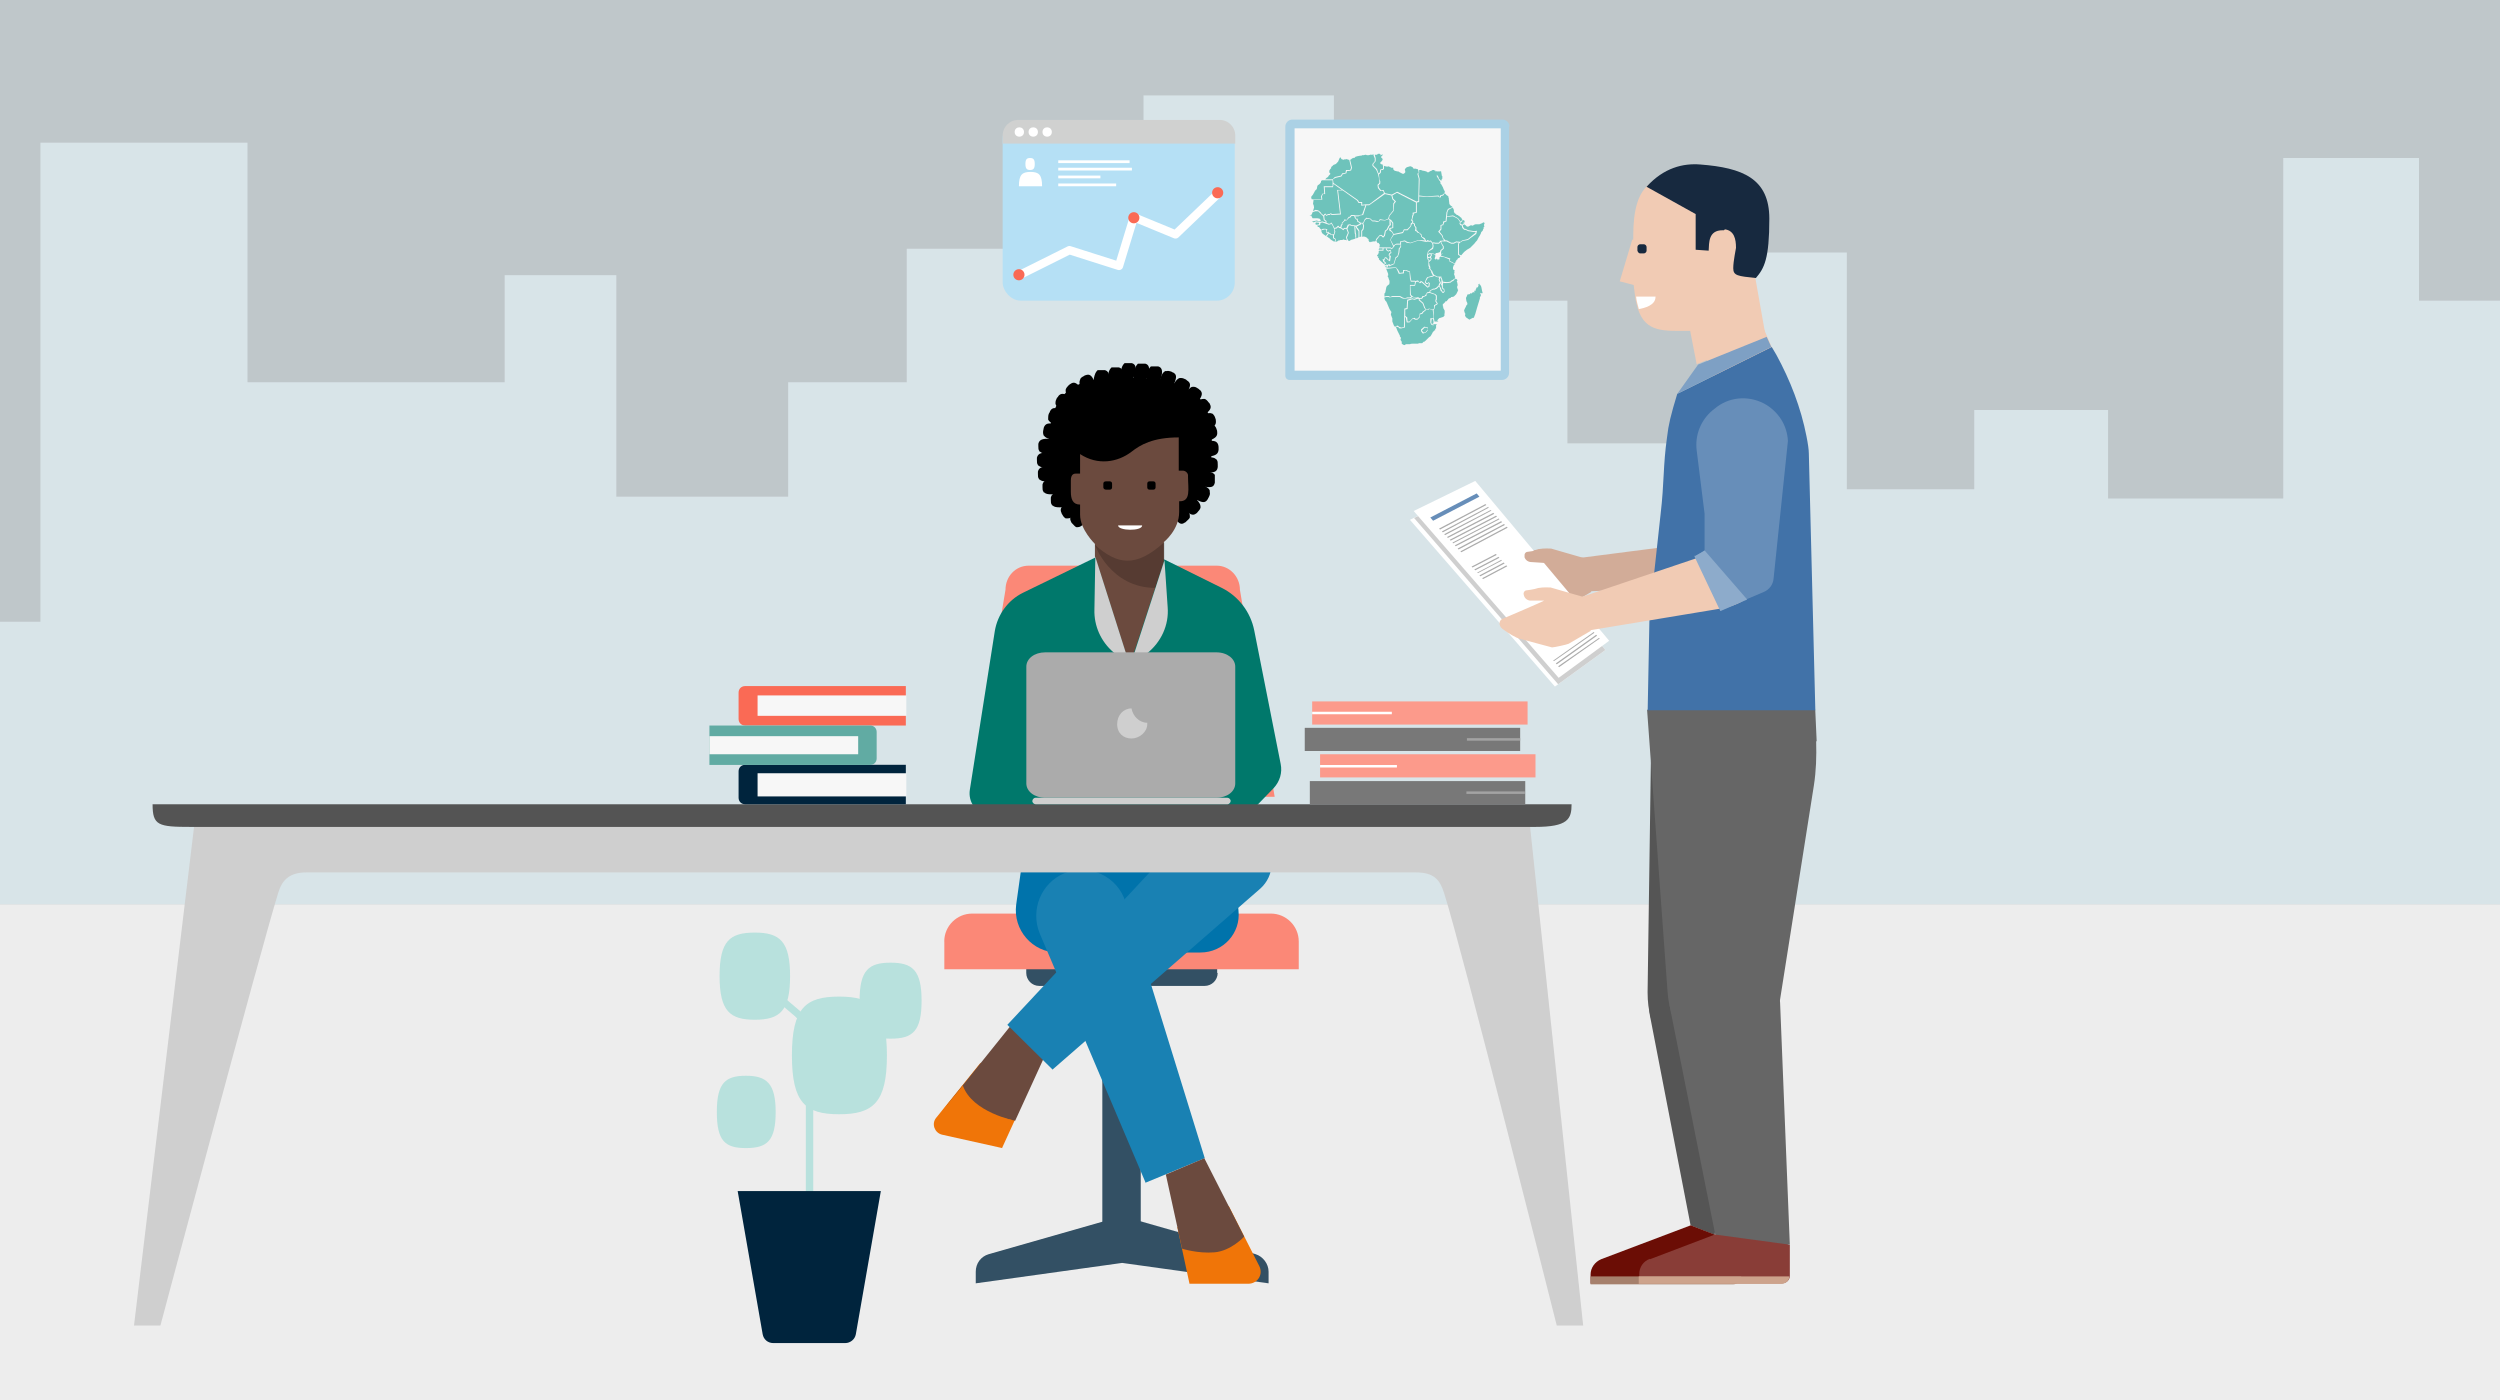 <?xml version="1.0" encoding="UTF-8"?>
<svg xmlns="http://www.w3.org/2000/svg" xmlns:xlink="http://www.w3.org/1999/xlink" version="1.1" viewBox="0 0 300 168">
  <rect x="0" y="0" width="300" height="168" fill="#808080" stroke="none"/>
  <!-- Generator: Adobe Illustrator 29.2.1, SVG Export Plug-In . SVG Version: 2.1.0 Build 116)  -->
  <defs>
    <style>
      .st0, .st1, .st2, .st3 {
        fill: none;
      }

      .st4 {
        fill: #1981b3;
      }

      .st5 {
        fill: #6b0d05;
      }

      .st6 {
        fill: #61aba3;
      }

      .st7 {
        opacity: .2;
      }

      .st7, .st8, .st9 {
        isolation: isolate;
      }

      .st10 {
        fill: #d0d1d0;
      }

      .st11 {
        fill: #8dabcb;
      }

      .st12 {
        fill: #545454;
      }

      .st13 {
        fill: #893d37;
      }

      .st14 {
        fill: #d2ac98;
      }

      .st15 {
        fill: #a6806c;
      }

      .st8 {
        fill: #eaf6fc;
        mix-blend-mode: multiply;
        opacity: .6;
      }

      .st16 {
        fill: #4172a8;
      }

      .st17 {
        fill: #00786b;
      }

      .st18 {
        fill: #6ec3bb;
        fill-rule: evenodd;
      }

      .st19 {
        clip-path: url(#clippath-1);
      }

      .st20 {
        fill: #fc9a8b;
      }

      .st21 {
        fill: #00243d;
      }

      .st22 {
        fill: #fff;
      }

      .st1 {
        stroke: #a3a3a3;
      }

      .st1, .st2 {
        stroke-miterlimit: 10;
        stroke-width: .3px;
      }

      .st23 {
        fill: #17293f;
      }

      .st24 {
        fill: #6b4a3e;
      }

      .st2, .st3 {
        stroke: #fff;
      }

      .st25 {
        fill: #666;
      }

      .st26 {
        fill: #0073ab;
      }

      .st27 {
        fill: #678eb9;
      }

      .st28 {
        fill: #abd1e5;
      }

      .st29 {
        fill: #f7f7f7;
      }

      .st30 {
        fill: #fa6a55;
      }

      .st31 {
        fill: #f1cbb4;
      }

      .st3 {
        stroke-linecap: round;
        stroke-linejoin: round;
      }

      .st32 {
        fill: #b8e1dd;
      }

      .st33 {
        fill: #b5e0f5;
      }

      .st34 {
        fill: #ababab;
      }

      .st35 {
        fill: #fb8877;
      }

      .st36 {
        fill: #ededed;
      }

      .st37 {
        fill: #787878;
      }

      .st38 {
        fill: #335064;
      }

      .st39 {
        fill: #cda38c;
      }

      .st40 {
        fill: #555;
      }

      .st41 {
        clip-path: url(#clippath);
      }

      .st42 {
        fill: #f07508;
      }

      .st43 {
        fill: #cfcfcf;
      }

      .st44 {
        fill: #7ea0c4;
      }
    </style>
    <clipPath id="clippath">
      <rect class="st0" width="300" height="168"/>
    </clipPath>
    <clipPath id="clippath-1">
      <polygon class="st0" points="179.31 66.27 181.42 68.55 178.2 70.49 175.31 67.6 179.31 66.27"/>
    </clipPath>
  </defs>
  <g class="st9">
    <g id="Layer_1">
      <g class="st41">
        <g>
          <g>
            <rect class="st8" x="-92.89" y="-36.03" width="400.51" height="225.27"/>
            <polygon class="st8" points="290.28 36.08 290.28 18.96 273.99 18.96 273.99 59.82 252.97 59.82 252.97 49.2 236.91 49.2 236.91 58.71 221.62 58.71 221.62 30.3 209.39 30.3 209.39 53.2 188.09 53.2 188.09 36.08 173.86 36.08 173.86 44.03 160.07 44.03 160.07 11.45 137.22 11.45 137.22 29.85 108.81 29.85 108.81 45.87 94.58 45.87 94.58 59.6 73.96 59.6 73.96 33.02 60.56 33.02 60.56 45.87 29.7 45.87 29.7 17.12 4.85 17.12 4.85 74.61 -8.05 74.61 -8.05 32.47 -31.9 32.47 -31.9 60.71 -50.08 60.71 -50.08 36.64 -64.14 36.64 -64.14 44.03 -75.1 44.03 -75.1 -2.45 -92.89 -2.45 -92.89 108.52 307.46 108.52 307.46 36.08 290.28 36.08"/>
            <rect class="st36" x="-92.89" y="108.52" width="400.51" height="80.72"/>
            <g>
              <g>
                <rect class="st38" x="132.28" y="112.97" width="4.61" height="34.97"/>
                <path class="st38" d="M146.06,116.75v-1.56h-22.91v1.56h0c0,.83.67,1.56,1.56,1.56h19.85c.83,0,1.56-.67,1.56-1.56h0"/>
                <rect class="st21" x="133" y="95.23" width="3.22" height="15.96"/>
                <path class="st35" d="M116.49,95.62l4.17-24.85c0-1.61,1.22-2.89,2.78-2.89h22.57c1.5,0,2.78,1.28,2.78,2.89l4.17,24.85"/>
                <path class="st35" d="M113.32,112.97v3.34h42.53v-3.34h0c0-1.83-1.5-3.34-3.34-3.34h-35.86c-1.83,0-3.34,1.5-3.34,3.34h0"/>
                <path class="st38" d="M134.61,145.94l-15.96,4.56c-.95.28-1.56,1.11-1.56,2.11v1.39l17.57-2.45,17.57,2.45v-1.39c0-.95-.67-1.83-1.56-2.11l-15.96-4.56h-.11Z"/>
              </g>
              <path class="st17" d="M139.11,66.83l7.51,3.72c2,1,3.45,2.89,3.89,5.11l3.17,16.01c.22,1.06-.11,2.11-.83,2.89l-5,5.17-2.11-1.95-19.35.5-.17.95-7.67-1.39c-1.45-.28-2.39-1.61-2.17-3.06l3-19.07c.33-1.95,1.56-3.67,3.34-4.56l8.78-4.28h7.67l-.06-.06Z"/>
              <path class="st26" d="M143.06,111.69l-16.12,2.61c-3.06,0-5.39-2.72-5-5.73l1.22-8.73h24.57l-4.67,11.9v-.06Z"/>
              <path class="st26" d="M144.06,114.3h-3.95l7.62-14.51.89,9.51c.28,2.67-1.83,5-4.56,5Z"/>
              <path class="st42" d="M120.27,137.77l-7.23-1.61c-.89-.22-1.28-1.28-.72-2l5.34-6.62,4.11,6.89-1.5,3.28h0v.06Z"/>
              <polygon class="st24" points="125.94 125.48 121.82 134.49 113.6 132.65 121.55 122.75 125.94 125.48"/>
              <path class="st42" d="M142.73,154.05h7.06c1.11,0,1.83-1.11,1.33-2.11l-3.67-7.23-6.17,2.56,1.45,6.73v.06Z"/>
              <path class="st4" d="M137.45,141.93l7.12-2.95-9.51-30.74c-.95-3.11-4.39-4.67-7.34-3.45h0c-2.78,1.17-4.11,4.39-2.95,7.23l12.73,29.97h0l-.06-.06Z"/>
              <path class="st24" d="M144.51,138.99l-4.61,1.95,1.95,8.9s1.89.61,3.89.44,3.56-1.89,3.56-1.89l-4.78-9.4h0Z"/>
              <path class="st42" d="M121.82,134.49s-5.17-1-6.28-4.23l-2.45,3,8.67,1.22h.06Z"/>
              <path class="st4" d="M126.33,128.37l-5.45-5.39,22.63-24.24c1.5-1.67,4.11-1.78,5.73-.17l2.17,2.17c1.67,1.67,1.56,4.34-.17,5.89l-24.96,21.74h.06Z"/>
              <g>
                <g>
                  <path d="M145.4,54.09c.11-2.89-.22-4.95-1.5-6.34-1.39-1.56-3.84-2.28-7.95-2.45-6.67-.22-9.12,1.45-9.9,5.67-.11.72-.22,1.56-.22,2.5-.06,2.22.11,4,.83,5.34.22.39.5.78.78,1.11h0c1.39,1.45,3.84,2.17,7.84,2.28,7.89.22,9.9-2.17,10.12-8.12h0Z"/>
                  <path d="M128.27,60.1c0-.33,0-.56-.17-.72s-.44-.22-.89-.28c-.72,0-1,.17-1.11.61v.28c0,.22,0,.44.11.56,0,0,0,.11.11.11h0c.17.17.44.22.83.22.89,0,1.11-.22,1.11-.89h0v.11Z"/>
                  <path d="M127.27,58.54c0-.33,0-.56-.17-.72s-.44-.22-.89-.28c-.72,0-1,.17-1.11.61v.28c0,.22,0,.44.11.56,0,0,0,.11.11.11h0c.17.17.44.22.83.22.89,0,1.11-.22,1.11-.89h0v.11Z"/>
                  <path d="M130.33,61.38c-.22-.22-.39-.39-.56-.39-.22,0-.5.11-.83.44-.56.5-.61.83-.39,1.22,0,.06.11.17.17.22.17.17.28.33.44.39h.17c.22,0,.44-.11.78-.44.67-.61.67-.95.22-1.45h0Z"/>
                  <path d="M129.33,60.6c-.17-.28-.28-.44-.5-.5s-.5,0-.89.28c-.61.39-.78.72-.56,1.17,0,.06.06.17.11.22.11.22.22.33.39.44h.11c.22,0,.5,0,.83-.28.72-.5.78-.83.44-1.39l.06.06Z"/>
                  <path d="M126.72,56.99c0-.33,0-.56-.17-.72s-.44-.22-.89-.28c-.72,0-1,.17-1.11.61v.28c0,.22,0,.44.11.56,0,0,0,.11.11.11h0c.17.17.44.22.83.22.89,0,1.11-.22,1.11-.89h0v.11Z"/>
                  <path d="M126.6,55.32c0-.33,0-.56-.17-.72s-.44-.22-.89-.28c-.72,0-1,.17-1.11.61v.28c0,.22,0,.44.11.56,0,0,0,.11.11.11h0c.17.17.44.22.83.22.89,0,1.11-.22,1.11-.89h0v.11Z"/>
                  <path d="M126.77,53.65c0-.33,0-.56-.17-.72s-.44-.22-.89-.28c-.72,0-1,.17-1.11.61v.28c0,.22,0,.44.11.56,0,0,0,.11.11.11h0c.17.17.44.22.83.22.89,0,1.11-.22,1.11-.89h0v.11Z"/>
                  <path d="M127.22,52.04c.06-.33.06-.56,0-.72-.11-.22-.33-.33-.78-.44-.72-.17-1,0-1.17.39,0,.06-.06.17-.06.28-.06.22-.06.44,0,.61,0,0,0,.11.06.11h0c.11.17.33.33.78.44.83.22,1.11,0,1.28-.67h-.11Z"/>
                  <path d="M127.83,50.42c.11-.28.17-.5.11-.72-.06-.22-.28-.39-.72-.56-.67-.28-1-.22-1.22.22,0,.06-.06.17-.11.22-.11.22-.11.44-.11.61v.17h0c.11.22.33.39.72.56.78.33,1.06.17,1.33-.44v-.06Z"/>
                  <path d="M128.66,48.92c.17-.28.22-.5.17-.72,0-.22-.28-.44-.61-.67-.61-.39-.95-.33-1.22,0,0,.06-.11.17-.17.22-.11.22-.17.39-.17.56v.17h0c.06.22.28.39.61.61.72.44,1.06.28,1.33-.28h0l.06.11Z"/>
                  <path d="M129.66,47.92c.22-.22.33-.44.33-.67s-.11-.5-.39-.83c-.5-.56-.78-.61-1.17-.33-.06,0-.11.11-.22.17-.17.17-.28.33-.33.5v.17h0c0,.22.11.5.39.83.56.67.89.61,1.33.11h0l.06.06Z"/>
                  <path d="M130.83,47.14c.28-.17.44-.28.56-.5s0-.5-.11-.95c-.28-.67-.56-.83-1-.67-.06,0-.17.06-.22.11-.22.11-.39.22-.44.39,0,0,0,.11-.06.17h0c-.06.22,0,.5.11.95.33.83.67.89,1.22.56h0l-.06-.06Z"/>
                  <path d="M131.83,46.59c.28,0,.5,0,.72-.11.17-.17.33-.39.44-.89.17-.72,0-1.06-.39-1.17h-.83s-.11,0-.11.06h0c-.17.17-.28.39-.39.89-.17.89,0,1.11.67,1.22h-.11Z"/>
                  <path d="M133.5,46.26c.28,0,.5,0,.72-.11.17-.17.33-.39.44-.89.17-.72,0-1.06-.39-1.17h-.83s-.11,0-.11.06h0c-.17.17-.28.39-.39.89-.17.89,0,1.11.67,1.22h-.11Z"/>
                  <path d="M135.06,45.75c.28,0,.5,0,.72-.11.17-.17.33-.39.44-.89.17-.72,0-1.06-.39-1.17h-.83s-.11,0-.11.06h0c-.17.17-.28.39-.39.89-.17.89,0,1.11.67,1.22h-.11Z"/>
                  <path d="M136.67,45.81c.28,0,.5,0,.72-.11.17-.17.33-.39.44-.89.17-.72,0-1.06-.39-1.17h-.83s-.11,0-.11.06h0c-.17.17-.28.39-.39.89-.17.89,0,1.11.67,1.22h-.11Z"/>
                  <path d="M138.22,46.14c.28,0,.5,0,.72-.11.17-.17.33-.39.44-.89.17-.72,0-1.06-.39-1.17h-.83s-.11,0-.11.06h0c-.17.17-.28.39-.39.89-.17.89,0,1.11.67,1.22h-.11Z"/>
                  <path d="M139.67,46.7c.28.11.5.11.72,0s.39-.33.56-.78c.28-.72.22-1-.17-1.22-.06,0-.17-.06-.22-.11-.22-.06-.39-.11-.56-.06h-.17c-.22.11-.39.33-.56.78-.33.83-.22,1.11.39,1.33h0v.06Z"/>
                  <path d="M141.17,47.48c.28.17.5.22.67.17.22-.06.44-.28.67-.67.39-.67.39-1,0-1.28-.06,0-.11-.11-.22-.17-.22-.11-.39-.17-.56-.17h-.17c-.22.06-.44.28-.67.67-.5.78-.39,1.11.17,1.39h0l.11.06Z"/>
                  <path d="M142.39,48.48c.22.17.44.28.67.22.22,0,.44-.22.78-.61.44-.61.5-.95.17-1.28-.06,0-.11-.11-.22-.17-.17-.11-.33-.22-.5-.22h-.17c-.22,0-.44.22-.72.61-.56.72-.5,1.06,0,1.39h0v.06Z"/>
                  <path d="M143.23,49.54c.17.22.33.39.56.44.22,0,.5-.06.89-.33.61-.44.72-.78.5-1.17,0-.06-.11-.17-.17-.22-.11-.17-.28-.33-.44-.39h-.17c-.22,0-.5.11-.83.33-.72.56-.78.89-.39,1.39l.06-.06Z"/>
                  <path d="M143.73,50.81c.11.28.22.5.39.61.22.11.5.11.95,0,.72-.22.89-.5.83-.95,0-.06,0-.17-.06-.28-.06-.22-.17-.39-.28-.5,0,0-.06-.06-.11-.06h0c-.22-.11-.5-.06-.89.06-.83.28-.95.61-.78,1.22h0l-.06-.11Z"/>
                  <path d="M143.89,52.37c.11.28.22.5.39.56.22.11.5.06.95-.11.72-.28.89-.56.83-1,0-.06,0-.17-.06-.28-.06-.22-.17-.39-.28-.5,0,0-.06-.06-.11-.06h0c-.22-.11-.5,0-.89.11-.83.33-.95.61-.72,1.22h0l-.11.06Z"/>
                  <path d="M144.06,53.98c0,.33.11.5.28.67.17.17.44.17.89.11.72-.11.95-.33,1-.78v-.28c0-.22-.06-.44-.17-.56l-.11-.11h0c-.17-.11-.44-.17-.89-.11-.89.11-1.06.44-.95,1.06h-.06Z"/>
                  <path d="M144.01,55.76c0,.33,0,.56.17.67.17.17.44.22.89.28.72,0,1-.17,1.06-.67v-.28c0-.22,0-.44-.11-.56,0,0,0-.06-.11-.11h0c-.17-.17-.44-.22-.89-.22-.89,0-1.06.28-1.11.89h.11Z"/>
                  <path d="M143.73,57.37c0,.33,0,.56.11.72s.39.28.83.33c.72.11,1,0,1.11-.5v-.89s0-.11-.06-.11h0c-.11-.17-.39-.28-.83-.33-.83-.11-1.11.11-1.17.78h0Z"/>
                  <path d="M143.17,58.71c-.11.28-.17.5-.11.72.06.22.28.39.67.61.67.33.95.28,1.22-.17,0-.06.11-.17.11-.22.11-.22.17-.39.11-.61v-.17h0c-.06-.22-.28-.39-.67-.56-.78-.39-1.06-.22-1.33.39h0Z"/>
                  <path d="M142.28,59.82c-.22.22-.33.44-.33.67s.11.5.44.83c.5.5.83.56,1.17.28.06,0,.11-.11.17-.17.17-.17.28-.33.33-.5v-.17h0c0-.22-.17-.5-.44-.78-.61-.61-.95-.56-1.39-.06l.06-.11Z"/>
                  <path d="M141.17,60.82c-.22.17-.39.39-.44.56,0,.22.06.5.33.89.44.61.72.72,1.11.44.06,0,.17-.11.22-.17.17-.17.33-.28.39-.44v-.17h0c0-.22-.06-.5-.33-.83-.5-.72-.83-.72-1.33-.33h0l.06.06Z"/>
                  <path d="M139.89,61.38c-.28.11-.5.22-.61.39-.11.22-.11.5,0,.95.22.72.44.89.89.83.06,0,.17,0,.28-.06.22-.06.39-.17.5-.28,0,0,.06-.06.06-.11h0c.11-.22.11-.5,0-.89-.22-.83-.56-.95-1.17-.72h0l.06-.11Z"/>
                </g>
                <g>
                  <path d="M127.55,55.04c0-5.89,2.17-7.56,8.12-7.56s7.62,2.28,7.62,7.67-2.34,7.89-6.89,7.89h-2.39c-4,0-6.45-1.06-6.45-8.01h0Z"/>
                  <path class="st24" d="M141.45,52.48v4h.5c.33,0,.67.33.61.67,0,1.5.39,3.06-1.06,3v1.28c0,2.17-1.83,3.61-1.83,3.61v2.34l-4.11,12.51-4.17-13.12v-1.5s-1.78-1.72-1.78-3.5,0-.67,0-1.22c-.89,0-1.11-.67-1.11-1.56v-1.33c0-.83.44-.83.67-.83h.44v-2.34h0c2.11,1.39,4.5,1,6.17-.28,1.06-.83,2.56-1.72,5.67-1.72Z"/>
                  <g>
                    <path d="M133.17,58.76h-.44c-.17,0-.33-.11-.33-.28v-.44c0-.17.11-.28.33-.28h.44c.17,0,.28.11.28.28v.44c0,.17-.11.28-.28.28"/>
                    <path d="M138.39,58.76h-.44c-.17,0-.28-.11-.28-.28v-.44c0-.17.11-.28.28-.28h.44c.17,0,.28.11.28.28v.44c0,.17-.11.28-.28.28"/>
                  </g>
                  <path class="st22" d="M137.06,63.05h-2.89c0,.67,2.89.72,2.89,0h0Z"/>
                  <path class="st7" d="M139.73,65.1v2l-1.06,3.45c-5.45,0-7.28-5.17-7.28-5.17,2.67,2.39,4.89,2.78,8.28-.28"/>
                </g>
                <path class="st43" d="M139.73,67.1l.39,5.78c.17,2.11-.78,4.17-2.45,5.5l-2.06,1.56-2-1.67c-1.5-1.28-2.34-3.17-2.28-5.11l.11-6.34,4.17,13.12,4.17-12.84h-.06Z"/>
              </g>
            </g>
            <g>
              <path class="st43" d="M183.65,99.02H23.31l-7.23,60.04h3.17s12.01-45.03,14.12-51.87c.44-1.5,1.28-2.5,3.39-2.5h133.15c2.17,0,2.89.89,3.39,2.5,2.17,6.84,13.51,51.87,13.51,51.87h3.17l-6.39-60.04h.06Z"/>
              <path class="st12" d="M188.59,96.51c0,1.78-.44,2.72-4.39,2.72H22.92c-3.95,0-4.61-.17-4.61-2.72h170.29Z"/>
            </g>
            <g>
              <path class="st34" d="M148.23,94.01c0,.95-.95,1.72-2.28,1.72h-20.51c-1.33,0-2.28-.78-2.28-1.72v-14.01c0-.95.95-1.72,2.28-1.72h20.51c1.33,0,2.28.78,2.28,1.72v14.01Z"/>
              <path class="st43" d="M147.68,96.12c0,.17-.17.39-.39.39h-23.02c-.17,0-.39-.17-.39-.39h0c0-.17.17-.39.39-.39h23.02c.17,0,.39.17.39.39h0Z"/>
              <path class="st43" d="M135.78,85.01h0c-.95,0-1.72.78-1.72,1.89s.78,1.72,1.72,1.72,1.89-.78,1.89-1.72h0v-.17c-.95,0-1.72-.78-1.89-1.72h0Z"/>
            </g>
            <g>
              <g>
                <rect class="st20" x="158.41" y="90.51" width="25.85" height="2.78"/>
                <line class="st2" x1="158.41" y1="91.95" x2="167.63" y2="91.95"/>
              </g>
              <g>
                <rect class="st20" x="157.46" y="84.17" width="25.85" height="2.78"/>
                <line class="st2" x1="157.46" y1="85.56" x2="167.02" y2="85.56"/>
              </g>
              <g>
                <rect class="st37" x="156.57" y="87.34" width="25.85" height="2.78"/>
                <line class="st1" x1="176.03" y1="88.73" x2="182.42" y2="88.73"/>
              </g>
              <g>
                <rect class="st37" x="157.18" y="93.73" width="25.85" height="2.78"/>
                <line class="st1" x1="175.97" y1="95.12" x2="182.98" y2="95.12"/>
              </g>
            </g>
            <g>
              <path class="st21" d="M89.41,96.51h19.29v-4.73h-19.29c-.44,0-.78.33-.78.78v3.17c0,.44.33.78.78.78h0Z"/>
              <rect class="st29" x="90.91" y="92.79" width="17.85" height="2.78"/>
              <path class="st30" d="M89.41,87.06h19.29v-4.73h-19.29c-.44,0-.78.33-.78.78v3.17c0,.44.33.78.78.78h0Z"/>
              <rect class="st29" x="90.91" y="83.45" width="17.85" height="2.45"/>
              <path class="st6" d="M85.13,91.79h19.29c.44,0,.78-.33.78-.78v-3.17c0-.44-.33-.78-.78-.78h-19.29v4.73h0Z"/>
              <rect class="st29" x="85.13" y="88.34" width="17.85" height="2.17"/>
            </g>
            <g>
              <rect class="st33" x="120.32" y="14.45" width="27.85" height="21.63" rx="2.17" ry="2.17"/>
              <path class="st10" d="M120.32,17.23v-.95c0-1.06.83-1.89,1.89-1.89h24.13c1.06,0,1.89.83,1.89,1.89v.95"/>
              <g>
                <rect class="st22" x="126.99" y="19.24" width="8.56" height=".33"/>
                <rect class="st22" x="126.99" y="20.13" width="8.84" height=".33"/>
                <rect class="st22" x="126.99" y="22.02" width="6.95" height=".33"/>
                <rect class="st22" x="126.99" y="21.07" width="5.06" height=".33"/>
              </g>
              <g>
                <path class="st22" d="M123.05,19.68c0-.56.17-.72.56-.72s.56.17.56.72-.17.72-.56.72-.56-.17-.56-.72Z"/>
                <path class="st22" d="M122.27,22.35c0-1.39.39-1.72,1.39-1.72s1.39.33,1.39,1.72h-2.78Z"/>
              </g>
              <circle class="st22" cx="122.32" cy="15.84" r=".56"/>
              <circle class="st22" cx="123.99" cy="15.84" r=".56"/>
              <circle class="st22" cx="125.66" cy="15.84" r=".56"/>
              <polyline class="st3" points="122.32 33.02 128.33 30.02 134.28 31.91 136.06 26.07 141.06 28.13 146.12 23.29"/>
              <circle class="st30" cx="136.06" cy="26.13" r=".67"/>
              <circle class="st30" cx="146.12" cy="23.13" r=".67"/>
              <circle class="st30" cx="122.27" cy="32.97" r=".67"/>
            </g>
            <g>
              <path class="st14" d="M205.16,64.94l-15.12,1.95c-3,.22-2.95,4.11.89,4.06l13.62-.61c6-.17,5.5-5.89.61-5.39h0Z"/>
              <path class="st14" d="M190.93,70.94c1.22-.95.83-3.56-.95-4l-3.84-1.11c-.22,0-.78-.06-1.5.06-.44.17-1.39.28-1.39.28-.22,0-.44.28-.33.56h0c.06.33.33.61.72.67h1.72c0,.06-4.95,2.17-4.95,2.17-.5.17-.56.83-.06,1.22.72.56,1.72,1.11,2,1.17l3.95,1.06c.22,0,1.78-.33,2-.44l2.67-1.56h0l-.06-.06Z"/>
              <path class="st31" d="M210.28,36.41c-1.5-3.61-8.39-2.61-6.5,3.5l1.45,4.56c1.83,4.61,9.17.83,7.51-2.5l-2.39-5.56h-.06Z"/>
              <path class="st40" d="M205.77,148.11l3.11-26.52c-.56-10.9-12.34-9.51-10.9.22l4.89,25.24,2.84,1.11h0l.06-.06Z"/>
              <path class="st40" d="M216.11,94.62c2.56-11.68-17.9-13.34-18.01-2.89l-.39,27.35c0,9.28,8.84,9.12,11.29,1.72l7.12-26.19h0Z"/>
              <path class="st5" d="M208.94,149.38l-6.06-2.34-10.73,4.06c-.78.33-1.28,1.06-1.28,1.83v1.11h17.12c.5,0,.95-.44.95-.95v-3.72h0Z"/>
              <path class="st13" d="M197.99,151.11l10.67-4.06,6.12,2.34v3.72h0c0,.5-.44.89-.95.89h-17.12v-1.11c0-.83.5-1.56,1.28-1.83v.06Z"/>
              <path class="st25" d="M214.78,149.38l-1.17-29.08h0c-1.22-10.01-15.34-8.17-13.06,1.39l5.28,26.46,9.01,1.22h-.06Z"/>
              <path class="st25" d="M218,88.95l-.17-3.78h-20.18l2.45,33.75c.67,9.9,11.56,9.51,13.45,1.39l4.11-26.02c.28-1.78.33-3.5.28-5.34h.06Z"/>
              <g>
                <g>
                  <polygon class="st22" points="176.59 58.76 192.65 78 186.59 82.39 169.19 62.38 176.59 58.76"/>
                  <polygon class="st43" points="169.69 62.16 186.98 82.11 192.65 78 176.59 58.76 169.69 62.16"/>
                  <polygon class="st22" points="177.03 57.71 193.1 76.89 187.04 81.34 169.64 61.32 177.03 57.71"/>
                </g>
                <g>
                  <polygon class="st27" points="171.64 62.1 171.97 62.49 177.53 59.6 177.2 59.21 171.64 62.1"/>
                  <polygon class="st34" points="172.69 63.43 172.8 63.55 178.36 60.6 178.25 60.49 172.69 63.43"/>
                  <polygon class="st34" points="173.03 63.77 173.14 63.88 178.64 60.93 178.59 60.82 173.03 63.77"/>
                  <polygon class="st34" points="173.3 64.1 173.42 64.21 178.98 61.27 178.86 61.21 173.3 64.1"/>
                  <polygon class="st34" points="173.64 64.44 173.75 64.55 179.31 61.66 179.2 61.54 173.64 64.44"/>
                  <polygon class="st34" points="173.97 64.77 174.08 64.88 179.64 61.99 179.53 61.88 173.97 64.77"/>
                  <polygon class="st34" points="174.31 65.1 174.36 65.21 179.92 62.32 179.87 62.21 174.31 65.1"/>
                  <polygon class="st34" points="174.58 65.44 174.69 65.55 180.25 62.66 180.14 62.54 174.58 65.44"/>
                  <polygon class="st34" points="174.92 65.82 175.03 65.94 180.59 62.99 180.48 62.88 174.92 65.82"/>
                  <polygon class="st34" points="175.25 66.16 175.36 66.27 180.92 63.32 180.81 63.21 175.25 66.16"/>
                  <g class="st19">
                    <g>
                      <polygon class="st34" points="182.14 65.1 176.59 67.99 176.7 68.1 182.26 65.21 182.14 65.1"/>
                      <polygon class="st34" points="182.48 65.44 176.92 68.33 177.03 68.44 182.59 65.55 182.48 65.44"/>
                      <polygon class="st34" points="182.81 65.77 177.25 68.72 177.36 68.77 182.87 65.88 182.81 65.77"/>
                      <polygon class="st34" points="183.09 66.1 177.53 69.05 177.64 69.16 183.2 66.21 183.09 66.1"/>
                      <polygon class="st34" points="183.42 66.44 177.86 69.38 177.97 69.49 183.53 66.55 183.42 66.44"/>
                    </g>
                  </g>
                </g>
                <g>
                  <polygon class="st34" points="186.37 79.28 186.48 79.33 191.32 75.94 191.26 75.83 186.37 79.28"/>
                  <polygon class="st34" points="186.7 79.61 186.81 79.72 191.65 76.28 191.54 76.17 186.7 79.61"/>
                  <polygon class="st34" points="186.98 79.95 187.09 80.06 191.98 76.61 191.87 76.55 186.98 79.95"/>
                </g>
              </g>
              <path class="st16" d="M197.66,85.23h20.18l-.78-30.8c0-.44-.11-1.22-.28-2.06-.67-3.45-1.95-6.73-3.61-9.78l-.56-.95-11.34,5.62c-.78,2.56-1.06,3.72-1.22,5.17-.5,3.5-.33,5.5-.78,9.28l-1.33,12.18-.22,11.34h-.06Z"/>
              <path class="st31" d="M208.89,51.26c-1.56.22-2.78,1.56-2.78,3.11l-.11,10.95c-.61,6.73,6.39,7.62,6.73,1.56l-.22-12.51c0-1.89-1.72-3.34-3.61-3.11h0Z"/>
              <path class="st31" d="M205.88,66.21h0l-15.84,5.34c-3.17,1.11-2.45,4.73.89,4.06l15.73-2.61c7.12-1.33,5.5-9.12-.72-6.78h-.06Z"/>
              <path class="st27" d="M203.33,66.77l1.22-.67v-4.45l-.95-7.62c-.22-1.83.5-3.61,1.89-4.78l.22-.17c1.67-1.45,4-1.67,5.95-.67.83.44,1.56,1.11,2.06,1.89s.78,1.67.83,2.61l-1.72,16.51c-.06.72-.5,1.33-1.17,1.61l-1.95.83-3.22,1.39-3.11-6.62h0l-.06.11Z"/>
              <path class="st31" d="M190.87,75.61c1.22-1.06.56-3.56-.95-4l-3.84-1.11c-.22,0-.78-.06-1.5.06-.44.17-1.39.28-1.39.28-.22,0-.44.28-.33.56h0c.06.33.33.61.72.67h1.72c0,.06-4.95,2.17-4.95,2.17-.5.17-.56.83-.06,1.22.72.56,1.72,1.11,2,1.17l3.95,1.06c.22,0,1.78-.33,2-.44l2.67-1.56h0l-.06-.06Z"/>
              <polygon class="st44" points="212.56 41.64 212 40.42 203.77 43.75 201.27 47.26 212.56 41.64"/>
              <path class="st15" d="M190.87,153.17v.95h17.12c.5,0,.95-.44.95-.95h-18.07Z"/>
              <path class="st39" d="M214.72,153.17c0,.5-.44.89-.95.89h-17.12v-.89h18.07Z"/>
              <path class="st31" d="M195.99,28.74c0-1.78,0-5.34,2.06-6.73,2.06-1.33,2.28-.17,2.28-.17l6.78,3.22,3,3.84.44,3.95,1.33,7.51-8.28,3.34-.78-4c-3.11,0-5.34.28-6.28-2.67h0c-.11-.44-.28-.95-.33-1.5-.06-.39-.11-.89-.17-1.33l-1.67-.44,1.5-5h.11Z"/>
              <path class="st23" d="M206.88,27.63h-.17c-1.72,0-1.61,1.5-1.67,2.45l-1.56-.11v-4.28l-5.89-3.28c2.06-2.28,4.39-2.84,6.45-2.67,5.06.39,8.28,1.67,8.28,6.5s-.61,5.95-1.61,7.12c-2.17-.22-2.72-.28-2.72-1.17s.33-2.34.33-2.45c0-1.06-.22-2.06-1.33-2.22"/>
              <path class="st23" d="M196.82,30.41c-.17,0-.28-.17-.33-.33v-.44c0-.17.17-.33.33-.33h.44c.17,0,.33.17.33.33v.44c0,.17-.17.33-.33.33h-.44"/>
              <polygon class="st11" points="204.1 66.33 204.55 66.05 209.66 71.94 206.44 73.33 203.33 66.77 204.1 66.33"/>
              <path class="st22" d="M198.66,35.64c0,1-1.33,1.33-2,1.45h0c-.11-.44-.28-.95-.33-1.5h2.34v.06Z"/>
              <path class="st14" d="M182.92,66.77c.06.33.33.61.72.67l1.67.11.44-.11-1.06-1.5c-.44.17-1.39.28-1.39.28-.22,0-.44.28-.33.56h0"/>
            </g>
            <g>
              <path class="st28" d="M181.09,15.18v29.58c0,.44-.39.83-.83.83h-25.52c-.28,0-.5-.22-.5-.5h0V15.18c0-.44.39-.83.83-.83h25.24c.44,0,.83.39.83.83h-.06Z"/>
              <rect class="st29" x="155.35" y="15.4" width="24.74" height="29.08"/>
              <g>
                <polygon class="st18" points="165.41 22.24 165.47 22.52 165.74 22.85 166.02 22.79 166.19 23.18 167.02 23.35 167.63 23.02 167.69 23.02 169.97 24.18 170.19 24.13 170.25 21.46 170.08 20.85 170.25 20.74 170.19 20.4 170.19 20.4 170.19 20.4 170.19 20.4 170.14 20.35 170.14 20.29 170.14 20.29 170.02 20.29 170.02 20.29 169.91 20.24 169.91 20.24 169.64 20.24 169.64 20.24 169.58 20.18 169.52 20.13 169.52 20.13 169.58 20.07 169.58 20.07 169.52 20.07 169.52 20.07 169.3 19.96 169.3 19.96 169.25 19.96 169.19 19.96 169.19 19.96 169.02 20.01 168.8 20.07 168.8 20.07 168.8 20.07 168.75 20.13 168.75 20.13 168.63 20.24 168.63 20.24 168.58 20.35 168.58 20.4 168.63 20.51 168.63 20.51 168.63 20.57 168.63 20.68 168.58 20.74 168.52 20.79 168.52 20.79 168.47 20.85 168.36 20.85 168.3 20.85 168.19 20.79 168.19 20.79 167.97 20.68 167.8 20.57 167.8 20.57 167.63 20.57 167.52 20.51 167.52 20.51 167.47 20.51 167.36 20.51 167.3 20.4 167.25 20.4 167.25 20.4 167.19 20.29 167.19 20.24 167.19 20.24 167.19 20.13 167.13 20.13 167.08 20.13 167.08 20.13 166.97 20.13 166.86 20.07 166.86 20.07 166.74 20.01 166.63 19.96 166.63 19.96 166.41 20.01 166.41 20.01 166.36 19.96 166.24 19.96 166.24 19.96 166.08 19.9 166.08 20.29 165.91 20.4 165.74 20.4 165.69 20.74 165.52 20.9 165.47 20.9 165.52 21.35 165.52 21.52 165.63 21.74 165.63 22.02 165.41 22.24 165.41 22.24 165.41 22.24"/>
                <polygon class="st18" points="171.8 38.31 171.75 38.69 171.8 38.86 171.97 38.86 172.03 38.64 171.97 38.31 171.86 38.25 171.8 38.31 171.8 38.31 171.8 38.31"/>
                <polygon class="st18" points="159.91 21.52 160.18 21.24 160.91 21.07 161.07 20.79 161.19 20.79 161.46 20.74 161.52 20.4 161.8 20.4 162.02 20.4 162.13 20.13 161.91 19.18 161.91 19.18 161.85 19.18 161.85 19.18 161.85 19.18 161.85 19.18 161.69 19.12 161.69 19.12 161.63 19.12 161.69 19.18 161.69 19.18 161.69 19.18 161.63 19.12 161.63 19.12 161.63 19.12 161.63 19.07 161.63 19.07 161.52 19.12 161.52 19.12 161.35 19.12 161.19 19.18 161.19 19.18 161.07 19.12 161.07 19.12 161.02 19.12 161.02 19.12 160.96 19.07 160.91 18.96 160.91 18.96 160.91 18.96 160.91 18.96 160.91 18.9 160.91 18.9 160.91 18.9 160.85 18.9 160.85 18.9 160.74 18.96 160.74 18.96 160.74 18.96 160.74 19.01 160.74 19.01 160.57 19.4 160.57 19.4 160.46 19.51 160.46 19.51 160.41 19.57 160.3 19.68 160.3 19.68 160.02 19.79 160.02 19.79 159.96 19.85 159.85 19.96 159.85 19.96 159.8 20.01 159.74 20.01 159.74 20.01 159.74 20.07 159.74 20.18 159.74 20.18 159.63 20.29 159.57 20.4 159.57 20.4 159.52 20.46 159.52 20.57 159.52 20.57 159.52 20.63 159.52 20.63 159.52 20.74 159.57 20.74 159.57 20.74 159.63 20.79 159.63 20.9 159.57 20.96 159.57 20.96 159.46 21.07 159.35 21.24 159.35 21.24 159.18 21.35 159.18 21.35 159.02 21.52 159.02 21.52 158.96 21.52 159.91 21.52 159.91 21.52 159.91 21.52 159.91 21.52"/>
                <polygon class="st18" points="162.13 20.46 161.85 20.51 161.63 20.51 161.57 20.79 161.19 20.9 161.13 20.9 160.96 21.18 160.24 21.35 159.96 21.52 159.96 21.57 160.02 21.96 162.96 24.02 163.08 24.24 163.24 24.24 163.46 24.24 163.46 24.57 163.91 24.52 164.3 24.52 166.08 23.18 165.97 22.91 165.63 22.91 165.35 22.57 165.3 22.18 165.52 21.96 165.52 21.68 165.47 21.52 165.47 21.35 165.35 20.85 165.13 20.35 164.69 19.9 164.69 19.68 164.97 19.35 164.97 19.07 164.97 19.01 164.8 18.57 164.8 18.57 164.85 18.57 164.8 18.51 164.8 18.51 164.8 18.51 164.69 18.57 164.69 18.57 164.63 18.57 164.63 18.57 164.63 18.57 164.58 18.57 164.58 18.57 164.52 18.57 164.52 18.57 164.52 18.51 164.47 18.57 164.47 18.57 164.47 18.57 164.47 18.57 164.47 18.57 164.24 18.62 164.24 18.62 164.13 18.62 164.13 18.62 164.02 18.62 163.91 18.57 163.85 18.57 163.85 18.57 163.63 18.62 163.46 18.62 163.46 18.62 163.41 18.62 163.41 18.68 163.41 18.68 163.3 18.68 163.24 18.68 163.24 18.68 162.91 18.74 162.91 18.74 162.74 18.79 162.74 18.79 162.69 18.79 162.57 18.9 162.57 18.9 162.52 18.96 162.46 18.96 162.46 18.96 162.41 18.9 162.41 18.96 162.41 18.96 162.24 19.01 162.24 19.01 162.19 19.07 162.19 19.07 162.19 19.07 162.13 19.12 162.02 19.18 162.02 19.18 162.02 19.18 162.24 20.13 162.13 20.46 162.13 20.46 162.13 20.46"/>
                <polygon class="st18" points="165.08 19.07 165.08 19.35 164.8 19.68 164.8 19.85 165.24 20.29 165.41 20.79 165.47 20.79 165.58 20.68 165.63 20.35 165.86 20.29 165.97 20.24 165.97 19.85 165.97 19.85 165.97 19.85 165.91 19.85 165.91 19.85 165.91 19.79 165.91 19.79 165.91 19.79 165.91 19.74 165.91 19.68 165.91 19.68 165.86 19.74 165.86 19.74 165.86 19.74 165.8 19.79 165.8 19.79 165.8 19.74 165.8 19.74 165.8 19.68 165.8 19.68 165.8 19.68 165.74 19.68 165.63 19.63 165.63 19.63 165.63 19.57 165.63 19.51 165.63 19.51 165.63 19.51 165.74 19.4 165.8 19.35 165.8 19.35 165.91 19.18 165.91 19.18 165.91 19.18 165.91 19.12 165.91 19.12 165.91 19.07 165.91 19.07 165.86 19.01 165.86 19.01 165.8 18.96 165.74 18.9 165.74 18.79 165.74 18.79 165.74 18.79 165.8 18.74 165.8 18.74 165.86 18.68 165.91 18.62 165.91 18.62 165.91 18.62 165.91 18.57 165.91 18.51 165.91 18.51 165.91 18.51 165.8 18.57 165.8 18.57 165.8 18.57 165.8 18.57 165.74 18.62 165.74 18.62 165.74 18.62 165.69 18.62 165.69 18.62 165.63 18.62 165.69 18.57 165.69 18.57 165.69 18.57 165.63 18.51 165.63 18.51 165.58 18.46 165.58 18.46 165.58 18.46 165.58 18.46 165.52 18.46 165.52 18.46 165.47 18.46 165.47 18.46 165.47 18.46 165.35 18.46 165.3 18.51 165.3 18.51 165.24 18.57 165.24 18.57 165.19 18.57 165.19 18.57 164.97 18.57 164.97 18.57 164.97 18.57 165.08 18.96 165.08 19.07 165.08 19.07 165.08 19.07"/>
                <polygon class="st18" points="171.75 20.51 171.75 20.51 171.69 20.51 171.69 20.51 171.58 20.57 171.41 20.68 171.41 20.68 171.36 20.68 171.3 20.68 171.3 20.68 171.25 20.63 171.14 20.57 171.14 20.57 170.91 20.51 170.91 20.51 170.64 20.46 170.64 20.46 170.53 20.4 170.41 20.4 170.36 20.4 170.36 20.4 170.3 20.4 170.3 20.74 170.19 20.85 170.36 21.46 170.36 21.46 170.3 23.46 171.19 23.57 172.64 23.46 172.69 23.57 172.8 23.63 172.8 23.46 173.14 23.35 173.36 23.13 173.36 23.13 173.36 23.02 173.36 22.96 173.36 22.96 173.36 22.96 173.42 22.96 173.36 22.91 173.36 22.91 173.3 22.85 173.3 22.85 173.25 22.74 173.14 22.46 173.14 22.46 172.92 22.07 172.92 22.07 172.86 22.07 172.86 22.02 172.86 22.02 172.86 21.96 172.86 21.9 172.86 21.9 172.8 21.74 172.8 21.74 172.69 21.63 172.69 21.63 172.64 21.52 172.53 21.35 172.53 21.35 172.47 21.24 172.42 21.18 172.42 21.18 172.42 21.13 172.42 21.02 172.42 21.02 172.42 21.02 172.42 21.02 172.42 20.96 172.42 20.96 172.47 21.02 172.47 21.02 172.53 21.13 172.53 21.13 172.58 21.18 172.58 21.18 172.64 21.29 172.64 21.4 172.64 21.4 172.69 21.46 172.8 21.57 172.8 21.57 172.92 21.68 172.92 21.68 172.97 21.68 172.97 21.68 172.97 21.63 172.97 21.63 173.03 21.46 173.03 21.46 173.08 21.46 173.08 21.46 173.08 21.46 173.08 21.46 173.08 21.13 173.03 21.13 172.92 20.51 172.92 20.51 172.86 20.57 172.86 20.57 172.53 20.57 172.53 20.57 172.47 20.57 172.42 20.57 172.42 20.57 172.36 20.51 172.36 20.51 172.36 20.51 172.36 20.57 172.36 20.57 172.36 20.57 172.36 20.57 172.3 20.57 172.3 20.57 172.25 20.57 172.25 20.51 172.25 20.51 172.25 20.51 172.25 20.4 172.25 20.46 172.25 20.46 172.14 20.46 172.08 20.4 172.08 20.4 171.97 20.4 171.92 20.4 171.92 20.4 171.8 20.46 171.8 20.46 171.75 20.51 171.75 20.51 171.75 20.51 171.75 20.51 171.75 20.51 171.75 20.51 171.75 20.51 171.75 20.51 171.75 20.51 171.75 20.51"/>
                <polygon class="st18" points="175.58 26.74 175.58 26.74 175.75 26.69 175.75 26.63 175.75 26.63 175.75 26.52 175.7 26.46 175.7 26.46 175.64 26.46 175.64 26.41 175.64 26.41 175.64 26.41 175.58 26.41 175.58 26.41 175.58 26.41 175.53 26.35 175.42 26.63 175.25 26.69 175.25 26.85 175.36 26.91 175.47 26.96 175.75 26.8 175.75 26.8 175.64 26.8 175.64 26.8 175.53 26.8 175.53 26.8 175.58 26.74 175.58 26.74 175.58 26.74 175.58 26.74"/>
                <polygon class="st18" points="177.81 34.69 177.81 34.69 177.75 34.41 177.75 34.41 177.7 34.3 177.7 34.3 177.7 34.3 177.59 34.14 177.59 34.14 177.59 34.14 177.53 34.14 177.53 34.14 177.53 34.08 177.53 34.08 177.53 34.08 177.53 34.08 177.53 34.02 177.53 34.02 177.53 34.02 177.47 34.08 177.47 34.08 177.42 34.14 177.42 34.14 177.42 34.14 177.36 34.14 177.42 34.25 177.42 34.25 177.42 34.3 177.42 34.3 177.42 34.3 177.36 34.41 177.36 34.41 177.36 34.47 177.31 34.47 177.31 34.47 177.31 34.47 177.31 34.47 177.25 34.47 177.25 34.47 177.25 34.47 177.25 34.52 177.25 34.58 177.25 34.58 177.2 34.58 177.2 34.58 177.2 34.52 177.2 34.52 177.14 34.47 177.14 34.47 177.14 34.52 177.14 34.64 177.14 34.64 177.14 34.69 177.14 34.69 177.14 34.69 177.14 34.69 177.09 34.69 177.09 34.69 177.09 34.75 177.09 34.8 177.09 34.8 177.09 34.86 177.09 34.86 177.14 34.86 177.14 34.86 177.14 34.86 177.14 34.86 177.09 34.86 177.09 34.86 177.03 34.86 177.03 34.91 177.03 34.91 176.97 34.91 176.97 34.91 176.97 34.91 177.03 34.91 176.97 34.86 176.97 34.86 176.92 34.91 176.92 35.03 176.92 35.03 176.86 35.03 176.92 35.08 176.92 35.08 176.92 35.14 176.86 35.14 176.86 35.14 176.86 35.14 176.86 35.08 176.86 35.08 176.86 35.03 176.86 35.03 176.75 35.08 176.75 35.08 176.64 35.14 176.64 35.14 176.64 35.19 176.64 35.19 176.64 35.19 176.64 35.25 176.64 35.25 176.64 35.25 176.64 35.25 176.59 35.19 176.59 35.19 176.59 35.19 176.59 35.19 176.59 35.19 176.53 35.19 176.53 35.19 176.53 35.19 176.47 35.19 176.47 35.19 176.47 35.19 176.42 35.19 176.42 35.25 176.42 35.25 176.36 35.3 176.36 35.3 176.31 35.3 176.31 35.3 176.31 35.3 176.25 35.3 176.25 35.3 176.25 35.3 176.14 35.36 176.08 35.3 176.08 35.3 176.08 35.36 176.08 35.36 176.03 35.53 176.03 35.53 175.97 35.64 175.97 35.69 175.97 35.69 175.92 35.69 175.92 35.8 175.92 35.8 175.97 36.14 175.97 36.14 176.08 36.36 176.08 36.36 176.08 36.36 176.08 36.41 176.08 36.41 176.08 36.53 176.08 36.53 175.97 36.64 175.97 36.64 175.92 36.75 175.92 36.75 175.86 36.92 175.86 36.92 175.86 36.92 175.81 36.92 175.81 36.92 175.81 36.97 175.75 36.97 175.81 37.03 175.81 37.03 175.75 37.14 175.75 37.14 175.7 37.14 175.7 37.14 175.7 37.3 175.7 37.3 175.75 37.47 175.81 37.64 175.81 37.64 175.86 37.64 175.86 37.69 175.86 37.69 175.81 37.75 175.81 37.75 175.81 37.75 175.81 37.92 175.81 37.92 175.86 37.97 175.92 38.08 175.92 38.08 176.08 38.19 176.25 38.31 176.25 38.31 176.31 38.36 176.42 38.31 176.53 38.25 176.53 38.25 176.64 38.19 176.75 38.14 176.75 38.14 176.86 38.14 176.86 38.14 176.86 38.14 176.92 37.97 177.03 37.69 177.25 36.92 177.59 35.8 177.59 35.8 177.59 35.69 177.59 35.69 177.59 35.64 177.64 35.58 177.64 35.58 177.7 35.53 177.7 35.53 177.7 35.53 177.7 35.47 177.7 35.36 177.7 35.36 177.7 35.36 177.7 35.3 177.7 35.3 177.64 35.3 177.64 35.25 177.64 35.25 177.64 35.19 177.7 35.14 177.7 35.14 177.7 35.08 177.7 35.14 177.81 35.19 177.81 35.19 177.81 35.25 177.86 35.25 177.86 35.19 177.86 35.19 177.92 35.08 177.86 34.97 177.86 34.97 177.81 34.69 177.81 34.69 177.81 34.69 177.81 34.69"/>
                <polygon class="st18" points="166.41 31.91 166.41 31.86 166.24 31.97 166.24 31.97 166.24 31.97 166.24 31.97 166.24 32.08 166.41 31.97 166.41 31.91 166.41 31.91 166.41 31.91"/>
                <polygon class="st18" points="167.02 29.8 167.19 29.58 166.86 28.85 166.86 28.69 167.19 28.13 167.02 27.85 166.69 27.63 166.74 27.35 167.08 27.3 167.08 26.8 166.86 26.46 166.86 26.46 166.91 27.02 166.74 27.13 166.52 27.58 166.3 27.74 166.19 28.3 165.97 28.52 165.74 28.3 165.58 28.3 165.24 28.74 165.13 28.97 165.13 28.97 165.13 28.97 165.13 28.97 165.19 28.97 165.19 28.97 165.19 28.97 165.19 28.97 165.19 28.97 165.24 28.97 165.24 29.02 165.24 29.02 165.24 29.08 165.3 29.13 165.3 29.13 165.3 29.13 165.35 29.19 165.47 29.13 165.47 29.13 165.47 29.13 165.47 29.13 165.47 29.13 165.47 29.13 165.47 29.13 165.47 29.13 165.47 29.19 165.47 29.19 165.47 29.19 165.52 29.19 165.47 29.19 165.47 29.19 165.47 29.19 165.47 29.24 165.47 29.24 165.52 29.3 165.52 29.3 165.58 29.35 165.58 29.41 165.58 29.41 165.52 29.69 165.52 29.69 165.52 29.69 166.86 29.69 167.02 29.8 167.02 29.8 167.02 29.8"/>
                <polygon class="st18" points="162.02 26.91 162.19 27.02 162.35 27.02 162.74 27.07 163.19 26.85 163.13 26.74 162.85 26.57 162.85 26.35 162.74 26.35 162.57 26.13 162.52 25.96 162.46 25.91 162.19 25.91 162.02 26.13 161.91 26.13 161.57 26.46 161.41 26.46 161.35 26.52 161.07 26.8 161.13 26.91 161.02 27.02 160.96 27.35 161.19 27.46 161.3 27.35 161.57 27.35 161.74 26.96 162.02 26.91 162.02 26.91 162.02 26.91"/>
                <polygon class="st18" points="171.47 30.86 171.47 30.86 171.58 30.86 171.58 30.69 171.75 30.69 171.75 30.58 171.64 30.52 171.58 30.47 171.47 30.58 171.36 30.58 171.36 30.8 171.41 30.8 171.47 30.86 171.47 30.86 171.47 30.86"/>
                <polygon class="st18" points="171.58 31.19 171.69 31.13 171.69 31.02 171.58 30.97 171.53 30.97 171.47 30.97 171.36 30.97 171.41 31.08 171.47 31.19 171.47 31.36 171.47 31.3 171.58 31.19 171.58 31.19 171.58 31.19"/>
                <polygon class="st18" points="166.52 31.19 166.36 31.02 166.24 30.97 166.19 31.08 166.13 31.3 166.08 31.24 166.08 31.3 166.36 31.58 166.13 31.74 166.13 31.74 166.19 31.86 166.41 31.74 166.52 31.8 166.58 31.74 166.74 31.69 166.8 31.8 167.25 31.63 167.47 30.86 167.69 30.74 167.8 30.36 167.86 29.8 168.02 29.63 168.08 29.35 167.91 29.35 167.58 29.35 167.41 29.41 167.3 29.58 167.3 29.58 167.02 29.91 166.86 29.8 166.41 29.8 166.41 29.91 166.58 30.08 166.86 29.97 166.91 30.08 166.97 30.36 166.8 30.47 166.74 30.63 166.74 30.69 166.91 30.69 166.8 31.36 166.52 31.19 166.52 31.19 166.52 31.19"/>
                <polygon class="st18" points="166.13 35.58 166.36 35.53 166.69 35.53 166.8 35.64 167.08 35.53 168.02 35.53 168.3 35.69 168.58 35.8 168.86 35.69 169.19 35.69 169.36 35.58 169.19 35.41 169.19 34.19 169.75 34.19 169.8 33.8 169.75 33.8 169.3 33.8 169.19 33.41 169.14 32.63 168.91 32.58 168.69 32.47 168.47 32.52 168.47 32.8 167.86 32.86 167.69 32.47 167.52 32.13 166.52 32.25 166.52 32.25 166.47 32.25 166.47 32.25 166.36 32.25 166.36 32.3 166.36 32.3 166.36 32.3 166.47 32.58 166.47 32.58 166.58 32.86 166.58 32.86 166.58 32.91 166.58 32.97 166.58 33.02 166.58 33.08 166.58 33.08 166.52 33.08 166.52 33.19 166.52 33.19 166.58 33.25 166.58 33.25 166.69 33.58 166.69 33.58 166.74 33.69 166.74 33.86 166.74 33.97 166.74 33.97 166.69 34.14 166.58 34.19 166.58 34.19 166.52 34.25 166.41 34.36 166.36 34.47 166.36 34.47 166.24 35.08 166.24 35.08 166.24 35.08 166.19 35.19 166.19 35.19 166.13 35.19 166.13 35.25 166.13 35.25 166.13 35.36 166.13 35.36 166.13 35.58 166.13 35.58 166.13 35.58 166.13 35.58"/>
                <polygon class="st18" points="159.96 28.58 159.96 28.24 159.74 28.19 159.63 28.13 159.46 28.02 159.18 28.41 159.18 28.41 159.29 28.41 159.29 28.41 159.35 28.46 159.35 28.46 159.41 28.52 159.52 28.58 159.52 28.58 159.68 28.74 159.85 28.85 159.85 28.85 160.13 29.02 160.24 28.8 160.24 28.74 159.96 28.58 159.96 28.58 159.96 28.58"/>
                <polygon class="st18" points="161.52 28.46 161.74 27.96 161.74 27.91 161.57 27.46 161.35 27.46 161.19 27.63 160.91 27.41 160.68 27.35 160.57 27.24 160.41 27.41 160.13 27.46 160.24 27.8 160.13 28.13 160.07 28.24 160.07 28.52 160.3 28.69 160.3 28.85 160.24 29.02 160.24 29.02 160.3 29.02 160.3 29.02 160.46 28.97 160.46 28.97 160.63 28.85 160.63 28.85 160.74 28.85 160.85 28.8 160.85 28.8 161.02 28.8 161.02 28.8 161.07 28.8 161.07 28.8 161.19 28.74 161.19 28.74 161.3 28.74 161.35 28.8 161.35 28.8 161.52 28.8 161.52 28.8 161.63 28.85 161.57 28.69 161.52 28.46 161.52 28.46 161.52 28.46"/>
                <polygon class="st18" points="165.97 31.36 165.91 31.08 166.08 31.13 166.13 31.02 166.19 30.86 166.41 30.91 166.58 31.13 166.69 31.19 166.74 30.8 166.74 30.8 166.63 30.63 166.69 30.41 166.86 30.3 166.86 30.13 166.86 30.08 166.58 30.19 166.3 29.97 166.36 29.8 166.02 29.8 166.02 30.08 165.47 30.08 165.47 30.08 165.47 30.08 165.47 30.08 165.47 30.19 165.47 30.19 165.47 30.19 165.41 30.19 165.41 30.19 165.41 30.19 165.41 30.24 165.41 30.24 165.47 30.3 165.47 30.3 165.47 30.3 165.52 30.36 165.52 30.36 165.47 30.36 165.47 30.36 165.47 30.36 165.41 30.3 165.41 30.3 165.41 30.3 165.41 30.3 165.41 30.3 165.41 30.47 165.3 30.58 165.3 30.58 165.3 30.63 165.3 30.63 165.3 30.63 165.24 30.63 165.24 30.63 165.24 30.63 165.24 30.63 165.24 30.69 165.24 30.69 165.3 30.74 165.35 30.8 165.35 30.8 165.41 30.8 165.41 30.8 165.41 30.8 165.41 30.86 165.41 30.86 165.41 30.86 165.41 30.86 165.41 30.86 165.41 30.86 165.41 30.86 165.35 30.86 165.35 30.86 165.35 30.91 165.41 30.97 165.41 30.97 165.41 30.97 165.47 30.97 165.47 30.97 165.47 31.02 165.47 31.13 165.47 31.13 166.08 31.69 166.19 31.58 165.97 31.36 165.97 31.36 165.97 31.36"/>
                <polygon class="st18" points="166.36 32.19 166.36 32.19 166.47 32.13 167.52 32.08 167.8 32.41 167.97 32.75 168.36 32.69 168.36 32.41 168.75 32.41 168.91 32.47 169.19 32.58 169.3 33.41 169.36 33.69 169.8 33.69 169.86 33.75 169.91 33.69 170.02 33.69 170.14 33.64 170.3 33.8 170.36 33.91 170.41 33.91 170.47 33.69 170.69 33.8 171.36 34.41 171.41 34.36 171.47 33.97 171.41 33.97 171.3 34.08 171.14 34.08 170.97 33.86 171.19 33.36 171.3 33.25 171.92 33.08 171.97 33.02 171.97 33.02 171.92 32.97 171.92 32.97 171.86 32.97 171.86 32.97 171.86 32.97 171.86 32.91 171.86 32.91 171.86 32.91 171.86 32.86 171.86 32.86 171.86 32.86 171.8 32.8 171.8 32.8 171.75 32.69 171.75 32.58 171.75 32.58 171.64 32.41 171.53 32.25 171.53 32.25 171.41 32.19 171.47 32.13 171.47 32.13 171.53 32.13 171.47 32.02 171.47 32.02 171.41 31.91 171.41 31.91 171.41 31.86 171.41 31.8 171.41 31.69 171.41 31.69 171.41 31.69 171.41 31.69 171.41 31.63 171.41 31.63 171.41 31.47 171.41 31.19 171.3 31.13 171.25 30.86 171.25 30.58 171.36 30.13 171.86 29.74 171.92 29.52 171.86 29.19 171.64 28.97 171.53 29.02 171.3 28.97 171.3 29.02 171.08 29.02 171.08 29.02 170.25 28.85 169.25 29.19 168.8 29.13 168.58 28.97 168.13 29.02 168.13 29.63 167.97 29.85 167.91 30.36 167.75 30.8 167.52 30.97 167.3 31.69 166.69 31.97 166.69 31.8 166.69 31.8 166.52 31.97 166.52 32.08 166.3 32.13 166.3 32.13 166.3 32.13 166.3 32.13 166.36 32.19 166.36 32.19 166.36 32.19 166.36 32.19 166.36 32.19"/>
                <polygon class="st18" points="165.8 28.19 165.97 28.35 166.08 28.24 166.19 27.69 166.41 27.52 166.63 27.07 166.74 27.02 166.74 26.41 166.63 26.3 166.19 26.46 165.63 26.41 165.47 26.57 165.24 26.63 164.97 26.57 164.69 26.57 164.41 26.3 164.02 26.24 163.8 26.41 163.63 26.8 163.58 26.8 163.69 27.07 163.63 27.52 163.46 27.74 163.46 28.41 163.46 28.41 163.58 28.41 163.58 28.41 163.63 28.41 163.63 28.35 163.63 28.35 163.74 28.41 163.74 28.41 163.8 28.41 163.91 28.46 164.02 28.52 164.02 28.52 164.08 28.58 164.08 28.58 164.08 28.58 164.08 28.63 164.08 28.63 164.08 28.63 164.13 28.63 164.13 28.63 164.19 28.63 164.19 28.63 164.13 28.69 164.13 28.69 164.13 28.69 164.19 28.69 164.19 28.69 164.19 28.69 164.19 28.69 164.24 28.69 164.24 28.74 164.24 28.74 164.19 28.8 164.24 28.85 164.24 28.85 164.3 29.02 164.35 29.02 164.41 29.08 164.41 29.08 164.47 29.02 164.47 29.02 164.52 29.02 164.52 29.02 164.52 29.02 164.52 29.02 164.58 29.02 164.58 29.02 164.58 29.02 164.58 29.02 164.63 29.02 164.63 29.02 164.63 29.02 164.69 29.02 164.69 29.02 164.69 28.97 164.69 28.97 164.69 28.97 164.74 28.97 164.74 28.97 164.74 28.91 164.74 28.97 164.74 28.97 164.8 28.97 164.8 28.97 164.8 28.97 164.85 28.97 164.85 28.97 164.85 28.97 164.97 28.97 164.97 28.97 165.02 28.97 165.02 28.97 165.08 28.91 165.08 28.91 165.08 28.91 165.08 28.91 165.08 28.91 165.08 28.91 165.08 28.91 165.08 28.91 165.13 28.69 165.58 28.19 165.8 28.19 165.8 28.19 165.8 28.19"/>
                <polygon class="st18" points="165.41 29.97 165.91 29.97 165.91 29.8 165.52 29.8 165.52 29.8 165.52 29.8 165.52 29.8 165.47 29.85 165.47 29.85 165.47 29.91 165.47 29.91 165.41 29.97 165.41 29.97 165.41 29.97 165.41 29.97"/>
                <polygon class="st18" points="162.63 28.13 162.57 28.02 162.52 27.13 162.35 27.13 162.24 27.13 161.96 27.02 161.85 27.07 161.69 27.46 161.85 27.91 161.85 27.96 161.63 28.52 161.69 28.69 161.8 28.85 161.8 28.91 161.8 28.91 161.85 28.91 161.85 28.91 161.96 28.91 161.96 28.91 161.96 28.91 162.02 28.85 162.13 28.8 162.13 28.8 162.24 28.74 162.35 28.74 162.35 28.74 162.46 28.69 162.52 28.69 162.52 28.69 162.69 28.58 162.63 28.41 162.63 28.13 162.63 28.13 162.63 28.13"/>
                <polygon class="st18" points="163.52 27.46 163.58 27.07 163.46 26.8 163.3 26.85 163.35 26.91 162.8 27.19 162.85 27.3 162.96 27.41 163.13 27.69 163.13 28.46 163.13 28.46 163.24 28.41 163.24 28.41 163.35 28.41 163.35 27.69 163.52 27.46 163.52 27.46 163.52 27.46"/>
                <polygon class="st18" points="162.74 27.35 162.69 27.19 162.63 27.19 162.69 27.96 162.74 28.13 162.74 28.41 162.74 28.58 162.74 28.58 162.8 28.58 162.8 28.58 162.85 28.58 162.91 28.52 162.91 28.52 162.96 28.52 162.96 28.52 162.96 28.52 163.02 28.46 163.02 27.74 162.85 27.52 162.74 27.35 162.74 27.35 162.74 27.35"/>
                <polygon class="st18" points="161.35 26.3 161.57 26.41 161.85 26.02 161.96 26.02 162.13 25.8 162.52 25.8 162.57 25.85 163.02 25.85 163.19 25.8 163.46 25.74 163.85 24.63 163.35 24.68 163.35 24.35 163.24 24.35 163.02 24.35 162.85 24.07 161.13 22.85 160.57 22.85 160.91 25.74 159.8 25.8 159.68 25.69 159.57 25.8 159.35 25.8 159.18 25.91 159.02 25.74 158.96 25.8 158.91 25.96 158.96 26.35 159.18 26.52 159.18 26.74 159.46 26.85 159.63 26.85 159.74 26.69 159.91 26.91 160.13 27.35 160.35 27.3 160.57 27.07 160.74 27.24 160.85 27.24 160.91 26.96 161.02 26.91 161.02 26.74 161.3 26.46 161.35 26.3 161.35 26.3 161.35 26.3"/>
                <polygon class="st18" points="170.75 36.53 170.69 36.41 170.25 36.03 170.25 35.86 170.08 35.86 169.75 35.97 169.47 35.91 168.97 36.08 168.91 37.08 168.63 37.14 168.63 37.92 168.86 38.08 168.91 38.58 169.14 38.58 169.52 38.19 169.75 38.14 169.86 38.25 170.08 38.25 170.3 38.03 170.36 37.64 170.64 37.53 170.69 37.42 171.08 37.14 170.91 36.97 170.75 36.53 170.75 36.53 170.75 36.53"/>
                <polygon class="st18" points="166.91 26.35 167.19 26.74 167.19 27.35 166.86 27.46 166.86 27.58 167.08 27.8 167.25 28.08 168.3 27.85 168.47 27.52 168.86 27.52 169.25 27.13 169.3 26.8 169.47 26.69 169.47 26.57 169.3 26.41 169.41 26.3 169.47 25.85 169.52 25.8 169.52 25.52 169.91 25.46 169.91 24.3 167.63 23.13 167.08 23.46 167.19 23.85 167.52 24.18 167.3 24.46 167.25 25.3 166.74 25.91 166.69 26.24 166.8 26.35 166.91 26.35 166.91 26.35 166.91 26.35"/>
                <polygon class="st18" points="173.14 29.58 172.92 29.19 172.86 29.02 172.69 29.24 172.25 29.24 172.03 29.19 171.97 29.24 172.03 29.52 171.97 29.85 171.41 30.19 171.36 30.52 171.41 30.47 171.58 30.36 171.69 30.41 171.8 30.36 172.25 30.52 172.25 30.52 172.3 30.47 172.3 30.47 172.25 30.41 172.25 30.41 172.3 30.36 172.3 30.36 172.42 30.36 172.42 30.36 172.47 30.36 172.47 30.36 172.47 30.36 172.47 30.3 172.53 30.36 172.53 30.36 172.53 30.36 172.53 30.36 172.58 30.36 172.58 30.36 172.69 30.24 172.69 30.24 172.69 30.24 172.69 30.24 172.69 30.24 172.75 30.24 172.75 30.24 172.75 30.3 172.8 30.3 172.8 30.3 172.8 30.24 172.8 30.24 172.86 30.02 173.14 29.8 173.14 29.58 173.14 29.58 173.14 29.58"/>
                <polygon class="st18" points="169.69 26.91 169.52 26.8 169.41 26.91 169.3 27.19 168.91 27.63 168.52 27.63 168.36 27.96 167.25 28.19 166.91 28.69 166.91 28.85 167.25 29.47 167.36 29.35 167.58 29.24 167.86 29.24 168.02 29.24 168.02 28.97 168.58 28.85 168.86 29.02 169.25 29.13 170.25 28.8 171.03 28.85 170.86 28.69 170.53 28.41 170.53 28.24 170.3 27.96 170.14 27.96 170.02 27.8 169.8 27.69 169.86 27.35 169.69 27.07 169.69 27.02 169.69 26.91 169.69 26.91 169.69 26.91"/>
                <polygon class="st18" points="172.3 35.91 172.3 35.53 172.19 35.36 171.53 35.14 171.3 35.19 171.19 35.25 171.19 35.47 170.97 35.58 170.8 35.64 170.64 35.86 170.36 35.86 170.36 35.97 170.8 36.36 170.86 36.53 171.03 36.97 171.14 37.14 171.3 37.14 171.47 37.03 171.92 37.14 172.08 37.03 172.08 36.64 172.36 36.47 172.42 36.41 172.25 36.19 172.25 35.97 172.3 35.91 172.3 35.91 172.3 35.91"/>
                <polygon class="st18" points="162.74 26.24 162.91 26.24 162.96 26.52 163.24 26.69 163.3 26.74 163.58 26.74 163.74 26.35 163.96 26.13 164.47 26.24 164.69 26.46 164.97 26.46 165.24 26.52 165.47 26.52 165.58 26.3 166.19 26.41 166.58 26.24 166.69 25.85 167.19 25.24 167.19 24.41 167.36 24.18 167.08 23.91 166.97 23.46 166.19 23.29 164.3 24.63 163.96 24.63 163.58 25.8 163.19 25.85 163.02 25.96 162.63 25.96 162.69 26.13 162.74 26.24 162.74 26.24 162.74 26.24"/>
                <polygon class="st18" points="172.14 34.64 172.36 34.52 172.64 34.25 172.69 34.02 172.8 33.97 172.69 33.69 172.64 33.52 172.69 33.41 172.69 33.3 172.42 33.25 172.08 33.08 171.97 33.19 171.41 33.3 171.3 33.41 171.08 33.8 171.19 33.97 171.3 33.97 171.41 33.86 171.58 33.97 171.53 34.41 171.3 34.52 170.58 33.86 170.53 33.86 170.53 33.97 170.3 33.97 170.25 33.86 170.14 33.75 170.08 33.86 169.97 33.8 169.91 33.86 169.8 34.3 169.25 34.3 169.3 35.36 169.47 35.53 169.64 35.64 169.97 35.64 170.25 35.69 170.3 35.75 170.58 35.75 170.69 35.53 170.91 35.53 171.08 35.36 171.14 35.25 171.25 35.08 171.53 35.03 171.58 34.86 171.97 34.64 172.14 34.64 172.14 34.64 172.14 34.64"/>
                <polygon class="st18" points="159.35 27.91 159.18 27.96 159.13 27.8 159.13 27.58 159.02 27.52 158.79 27.58 158.57 27.63 158.57 27.63 158.57 27.63 158.57 27.63 158.52 27.69 158.57 27.69 158.57 27.69 158.63 27.74 158.63 27.69 158.63 27.69 158.63 27.74 158.63 27.74 158.63 27.74 158.63 27.74 158.57 27.8 158.57 27.8 158.57 27.8 158.57 27.8 158.57 27.8 158.52 27.8 158.52 27.8 158.52 27.8 158.52 27.8 158.52 27.85 158.52 27.85 158.57 27.85 158.57 27.85 158.63 27.85 158.63 27.85 158.63 27.85 158.63 27.96 158.68 28.02 158.74 28.02 158.74 28.02 158.74 27.96 158.74 28.02 158.74 28.02 158.79 28.08 158.79 28.08 158.79 28.08 158.79 28.08 158.79 28.08 158.79 28.08 158.79 28.08 158.79 28.08 158.79 28.08 158.79 28.08 158.79 28.08 158.79 28.08 158.79 28.13 158.79 28.13 158.79 28.13 158.85 28.13 158.85 28.13 159.07 28.3 159.07 28.3 159.13 28.3 159.35 27.96 159.35 27.91 159.35 27.91 159.35 27.91"/>
                <polygon class="st18" points="172.97 34.75 173.14 35.03 173.19 35.03 173.3 34.91 173.19 34.69 173.19 34.69 173.19 34.69 173.14 34.69 173.14 34.69 173.14 34.69 173.08 34.69 173.08 34.69 173.08 34.69 173.08 34.64 173.08 34.64 173.08 34.58 173.03 34.52 173.03 34.52 173.03 34.47 173.03 34.41 173.03 34.41 172.97 34.19 172.97 34.19 172.92 34.14 172.97 34.02 172.97 34.02 172.97 33.97 172.97 33.86 172.97 33.8 172.97 33.8 172.97 33.58 172.86 33.36 172.86 33.36 172.86 33.3 172.8 33.3 172.8 33.47 172.75 33.52 172.8 33.69 172.92 33.97 172.8 34.14 172.75 34.3 172.92 34.58 172.97 34.75 172.97 34.75 172.97 34.75"/>
                <polygon class="st18" points="158.41 26.63 158.68 26.57 159.07 26.69 159.07 26.57 158.85 26.41 158.79 25.96 158.52 25.69 158.35 25.52 158.18 25.35 157.85 25.35 157.52 25.46 157.52 25.46 157.46 25.57 157.46 25.63 157.46 25.63 157.35 25.8 157.35 25.8 157.24 25.8 157.24 25.8 157.18 25.8 157.18 25.85 157.18 25.85 157.24 25.85 157.24 25.85 157.24 25.85 157.24 25.85 157.29 25.85 157.29 25.85 157.4 25.91 157.4 26.02 157.4 26.02 157.46 26.07 157.46 26.07 157.46 26.07 157.46 26.07 157.46 26.02 157.46 26.02 157.46 26.07 157.46 26.07 157.46 26.13 157.46 26.13 157.46 26.13 157.46 26.13 157.46 26.13 157.46 26.13 157.46 26.13 157.52 26.19 157.57 26.19 158.07 26.19 158.35 26.24 158.52 26.46 158.29 26.57 158.02 26.46 157.46 26.57 157.46 26.57 157.46 26.57 157.46 26.57 157.46 26.57 157.46 26.57 157.46 26.57 157.46 26.57 157.46 26.57 157.52 26.63 157.57 26.63 157.57 26.63 157.63 26.57 157.63 26.57 157.63 26.57 157.63 26.57 157.57 26.63 157.57 26.63 157.57 26.63 157.63 26.69 157.9 26.57 158.41 26.63 158.41 26.63 158.41 26.63"/>
                <polygon class="st18" points="157.57 25.35 157.85 25.18 158.18 25.24 158.46 25.46 158.57 25.63 158.85 25.85 158.91 25.69 159.07 25.63 159.18 25.8 159.35 25.69 159.52 25.69 159.74 25.57 159.8 25.69 160.8 25.63 160.46 22.79 161.02 22.79 160.02 22.07 159.96 22.46 158.96 22.46 159.02 23.29 158.74 23.29 158.63 23.57 158.68 23.96 158.68 23.96 158.07 23.96 157.57 23.96 157.57 23.96 157.63 24.07 157.63 24.07 157.63 24.13 157.63 24.13 157.63 24.13 157.57 24.24 157.57 24.24 157.63 24.24 157.57 24.3 157.57 24.3 157.57 24.35 157.57 24.35 157.57 24.41 157.57 24.35 157.57 24.35 157.57 24.35 157.57 24.35 157.57 24.35 157.57 24.41 157.57 24.46 157.57 24.46 157.57 24.52 157.63 24.57 157.63 24.57 157.68 24.85 157.68 24.85 157.68 24.96 157.63 25.07 157.63 25.07 157.57 25.35 157.57 25.35 157.57 25.35 157.57 25.35"/>
                <polygon class="st18" points="158.29 26.74 157.96 26.69 157.9 26.69 157.9 26.69 157.96 26.74 157.96 26.74 157.96 26.74 157.96 26.74 157.96 26.74 157.9 26.74 157.85 26.74 157.85 26.74 157.85 26.74 157.85 26.8 157.85 26.8 157.85 26.8 157.9 26.8 157.9 26.8 157.96 26.8 157.96 26.8 157.96 26.8 157.96 26.8 157.96 26.8 157.96 26.8 157.9 26.8 157.9 26.8 157.9 26.8 157.85 26.85 157.85 26.85 157.85 26.85 157.85 26.85 157.85 26.85 157.85 26.91 157.85 26.91 157.85 26.91 157.9 26.91 157.9 26.91 157.9 26.91 157.9 26.96 157.96 26.96 157.96 26.96 157.96 26.96 157.96 26.96 157.96 26.96 157.96 26.96 158.02 26.96 158.02 26.96 158.07 26.96 158.29 26.91 158.29 26.74 158.29 26.74 158.29 26.74"/>
                <polygon class="st18" points="158.74 27.46 159.07 27.46 159.29 27.52 159.18 27.74 159.24 27.85 159.41 27.8 159.46 27.91 159.68 28.02 159.74 28.13 159.96 28.13 160.07 28.08 160.13 27.8 160.07 27.41 159.85 26.96 159.74 26.85 159.68 26.91 159.46 26.96 159.13 26.85 158.68 26.69 158.46 26.74 158.41 27.02 158.07 27.07 158.07 27.07 158.07 27.07 158.07 27.07 158.07 27.13 158.07 27.13 158.07 27.13 158.13 27.19 158.13 27.19 158.13 27.19 158.18 27.24 158.18 27.24 158.18 27.24 158.18 27.24 158.24 27.24 158.24 27.24 158.24 27.24 158.24 27.24 158.29 27.24 158.29 27.24 158.35 27.35 158.35 27.35 158.35 27.35 158.35 27.35 158.35 27.35 158.35 27.35 158.35 27.35 158.41 27.35 158.41 27.35 158.41 27.35 158.41 27.41 158.41 27.41 158.35 27.46 158.41 27.46 158.41 27.46 158.46 27.46 158.46 27.46 158.46 27.46 158.52 27.52 158.52 27.52 158.52 27.58 158.74 27.46 158.74 27.46 158.74 27.46"/>
                <polygon class="st18" points="167.75 39.08 167.86 39.19 167.97 39.25 168.19 39.31 168.47 39.25 168.52 37.03 168.8 36.97 168.86 35.97 169.47 35.8 169.69 35.86 170.02 35.75 170.14 35.75 169.97 35.69 169.64 35.69 169.47 35.64 169.25 35.8 168.91 35.8 168.52 35.86 168.25 35.8 167.97 35.64 167.08 35.64 166.74 35.69 166.63 35.64 166.36 35.64 166.13 35.69 166.13 35.69 166.13 35.86 166.13 35.86 166.19 35.97 166.24 36.08 166.3 36.14 166.3 36.14 166.36 36.19 166.41 36.3 166.41 36.3 166.74 37.08 166.74 37.08 166.91 37.36 166.91 37.36 166.97 37.42 166.97 37.47 166.97 37.47 166.91 37.69 166.91 37.8 166.97 37.92 166.97 37.92 167.02 38.08 167.02 38.08 167.08 38.19 167.08 38.25 167.08 38.25 167.08 38.42 167.08 38.58 167.08 38.58 167.19 38.86 167.25 39.03 167.36 39.19 167.36 39.19 167.47 39.19 167.63 39.08 167.75 39.08 167.75 39.08 167.75 39.08"/>
                <polygon class="st18" points="157.35 23.85 157.35 23.85 157.4 23.79 157.4 23.79 157.4 23.91 158.57 23.91 158.52 23.57 158.68 23.24 158.91 23.24 158.85 22.35 159.91 22.35 159.91 21.96 159.91 21.63 158.79 21.63 158.68 21.63 158.68 21.63 158.63 21.63 158.63 21.63 158.63 21.63 158.63 21.63 158.52 21.74 158.52 21.74 158.52 21.85 158.41 22.02 158.41 22.02 158.24 22.18 158.24 22.18 158.18 22.18 158.13 22.24 158.13 22.24 158.07 22.35 158.07 22.4 158.07 22.4 158.02 22.63 158.02 22.63 158.02 22.68 157.96 22.74 157.96 22.74 157.9 22.79 157.9 22.79 157.79 22.91 157.74 23.02 157.74 23.02 157.52 23.41 157.52 23.41 157.52 23.41 157.46 23.46 157.46 23.46 157.4 23.57 157.35 23.57 157.35 23.63 157.35 23.63 157.35 23.74 157.35 23.79 157.35 23.79 157.35 23.91 157.35 23.91 157.35 23.91 157.35 23.85 157.35 23.85 157.35 23.85 157.35 23.85"/>
                <polygon class="st18" points="173.64 28.85 174.14 29.13 174.42 29.13 174.75 28.97 175.25 29.02 175.47 28.85 176.14 28.69 177.03 27.96 177.09 27.85 176.92 27.85 176.2 27.74 175.86 27.58 175.7 27.58 175.47 27.35 175.42 27.07 175.25 27.02 175.14 26.85 175.2 26.63 174.92 26.24 174.36 25.96 173.64 26.02 173.58 26.57 173.3 26.69 173.19 27.02 172.97 27.07 172.97 27.52 172.75 27.8 173.14 28.3 173.19 28.58 173.47 28.85 173.64 28.85 173.64 28.85 173.64 28.85"/>
                <polygon class="st18" points="178.09 27.13 178.09 27.13 178.09 27.13 178.09 27.07 178.09 27.07 178.09 26.96 178.09 26.91 178.14 26.85 178.14 26.85 178.14 26.74 178.14 26.74 178.14 26.74 178.03 26.69 177.97 26.69 177.92 26.74 177.92 26.74 177.92 26.74 177.81 26.8 177.81 26.8 177.53 26.91 177.53 26.91 177.47 26.91 177.31 26.91 177.31 26.91 177.09 26.91 176.92 26.96 176.92 26.96 176.75 27.07 176.64 27.07 176.64 27.07 176.64 27.07 176.53 27.02 176.42 27.07 176.42 27.07 176.2 27.19 176.08 27.19 176.03 27.19 175.97 27.13 175.97 27.13 175.86 27.02 175.75 26.96 175.75 26.96 175.75 26.91 175.53 27.02 175.58 27.24 175.75 27.46 175.86 27.46 176.2 27.63 176.92 27.74 177.25 27.69 177.14 28.08 177.14 28.08 176.14 28.8 175.53 28.91 175.25 29.08 175.08 29.24 175.08 30.52 175.31 30.63 175.31 30.63 175.36 30.63 175.36 30.63 175.58 30.36 175.58 30.36 175.75 30.19 176.03 29.97 176.03 29.97 176.42 29.74 176.42 29.74 176.92 29.24 176.92 29.24 177.09 29.02 177.25 28.85 177.25 28.85 177.42 28.52 177.59 28.24 177.59 28.24 177.7 28.02 177.75 27.85 177.75 27.85 177.92 27.69 177.92 27.69 177.97 27.52 177.97 27.52 178.03 27.46 178.03 27.46 178.03 27.3 178.09 27.19 178.09 27.19 178.14 27.19 178.14 27.19 178.14 27.19 178.14 27.13 178.14 27.13 178.09 27.13 178.09 27.13 178.09 27.13 178.09 27.13"/>
                <polygon class="st18" points="175.42 26.24 175.42 26.24 175.36 26.19 175.36 26.13 175.25 26.07 175.25 26.07 175.2 26.02 175.14 25.96 175.14 25.96 174.97 25.85 174.92 25.8 174.81 25.8 174.81 25.8 174.75 25.74 174.75 25.69 174.75 25.69 174.75 25.69 174.69 25.63 174.64 25.63 174.64 25.63 174.64 25.63 174.64 25.69 174.64 25.69 174.64 25.69 174.64 25.69 174.64 25.69 174.64 25.69 174.64 25.69 174.58 25.63 174.58 25.63 174.58 25.57 174.58 25.57 174.47 25.46 174.47 25.46 174.47 25.41 174.47 25.24 174.47 25.24 174.42 25.07 174.31 24.91 173.81 25.18 173.69 25.46 173.64 25.96 174.36 25.85 174.97 26.19 175.25 26.57 175.36 26.57 175.47 26.3 175.47 26.3 175.47 26.3 175.47 26.3 175.42 26.24 175.42 26.24 175.42 26.24 175.42 26.24"/>
                <polygon class="st18" points="174.97 34.75 174.97 34.75 174.92 34.75 174.92 34.75 174.92 34.75 174.92 34.69 174.92 34.69 174.92 34.69 174.92 34.69 174.92 34.69 174.86 34.52 174.86 34.52 174.86 34.41 174.86 34.36 174.86 34.36 174.92 34.3 174.86 34.3 174.86 34.3 174.81 34.3 174.86 34.3 174.86 34.3 174.92 34.25 174.92 34.19 174.92 34.19 174.86 33.86 174.86 33.86 174.81 33.8 174.81 33.8 174.81 33.8 174.86 33.69 174.86 33.69 174.86 33.69 174.86 33.69 174.86 33.64 174.86 33.64 174.86 33.64 174.86 33.64 174.92 33.64 174.86 33.58 174.86 33.58 174.81 33.52 174.81 33.52 174.75 33.47 174.75 33.47 174.75 33.47 174.53 33.52 174.42 33.69 174.19 33.8 174.08 33.91 173.64 33.97 173.36 33.97 173.19 33.91 173.19 33.91 173.19 33.91 173.19 33.91 173.19 33.97 173.14 34.08 173.14 34.08 173.14 34.14 173.14 34.19 173.14 34.19 173.14 34.41 173.14 34.41 173.14 34.52 173.19 34.58 173.19 34.58 173.19 34.58 173.19 34.64 173.19 34.64 173.3 34.64 173.36 34.97 173.25 35.14 173.08 35.14 173.03 35.03 172.86 34.86 172.8 34.58 172.69 34.36 172.42 34.64 172.14 34.75 171.97 34.75 171.64 34.91 171.64 35.08 172.25 35.3 172.42 35.47 172.42 35.97 172.36 36.03 172.36 36.14 172.53 36.41 172.47 36.53 172.19 36.69 172.14 37.03 172.03 37.19 172.08 37.92 172.08 38.25 172.14 38.58 172.58 38.58 172.58 38.58 172.58 38.53 172.58 38.53 172.58 38.53 172.58 38.53 172.53 38.53 172.53 38.53 172.53 38.53 172.53 38.53 172.53 38.53 172.47 38.47 172.47 38.47 172.47 38.42 172.47 38.42 172.53 38.42 172.53 38.36 172.53 38.36 172.58 38.31 172.64 38.25 172.69 38.19 172.69 38.19 173.03 38.08 173.19 38.03 173.3 37.92 173.3 37.92 173.3 37.92 173.36 37.8 173.36 37.8 173.36 37.75 173.3 37.75 173.3 37.75 173.3 37.75 173.3 37.75 173.3 37.75 173.36 37.58 173.36 37.58 173.36 37.25 173.36 37.25 173.36 37.19 173.36 37.19 173.36 37.19 173.3 37.25 173.3 37.25 173.3 37.25 173.3 37.19 173.3 37.19 173.3 37.14 173.19 36.97 173.19 36.97 173.19 36.86 173.19 36.86 173.19 36.86 173.19 36.86 173.19 36.8 173.19 36.8 173.14 36.75 173.14 36.69 173.14 36.69 173.14 36.64 173.14 36.58 173.14 36.58 173.14 36.58 173.14 36.58 173.14 36.58 173.14 36.58 173.14 36.53 173.14 36.53 173.14 36.53 173.14 36.47 173.14 36.47 173.14 36.41 173.14 36.41 173.14 36.47 173.14 36.47 173.14 36.47 173.19 36.47 173.19 36.47 173.42 36.25 173.42 36.25 173.47 36.14 173.53 36.14 173.53 36.14 173.58 36.14 173.58 36.14 173.58 36.14 173.64 36.14 173.64 36.14 173.64 36.08 173.64 36.08 173.75 35.97 173.75 35.97 173.81 35.91 173.81 35.91 173.81 35.91 173.75 35.91 173.81 35.86 173.81 35.86 173.81 35.86 173.81 35.86 173.92 35.8 174.03 35.75 174.03 35.75 174.08 35.75 174.14 35.64 174.14 35.64 174.14 35.64 174.25 35.64 174.25 35.64 174.47 35.58 174.58 35.47 174.75 35.3 174.75 35.3 174.86 35.08 174.86 35.08 174.92 34.97 174.92 34.97 174.92 34.97 174.92 34.91 174.92 34.91 174.92 34.91 174.97 34.86 174.97 34.75 174.97 34.75 174.97 34.75 174.97 34.75"/>
                <path class="st18" d="M172.03,38.97h-.28l-.11-.28v-.5h.39v-.28l-.11-.72-.39-.11-.17.11h-.22l-.33.28-.11.17-.33.11v.33l-.28.28h-.28l-.17-.11h-.11l-.39.44h-.33l-.11-.56-.11-.11v1.28l-.44.11h-.22c0-.06-.17-.17-.17-.17h-.11c0-.06-.06-.06-.06-.06l-.11.11h.06c0,.06.17.44.17.44l.28.56h0v.11c.06,0,.11.11.11.11v.11h0v.11h-.06c0,.06.06.11.06.11h0l.11.17h0v.11h0v.11h0c0,.06.11.06.11.06h0v.06h.06l.11.06h.06l.17-.11h.5c0-.06.33-.06.33-.06h.67v-.06h.44l.17-.17h.11c0-.06.11-.11.11-.11h0l.22-.22h0l.22-.22h0l.17-.11.17-.28h0l.11-.22.11-.11.11-.11h.06v-.17c.06,0,.11-.06.11-.06v-.11h0v-.28h.06v-.11h-.39l-.11.28h0l.17-.22ZM171.19,39.81l-.11.11-.33.11-.22-.28v-.22l.39-.33.44.11v.28s-.17.22-.17.22Z"/>
                <polygon class="st18" points="174.97 29.24 175.08 29.13 174.75 29.08 174.47 29.24 174.14 29.24 173.58 28.97 173.42 28.97 172.97 28.97 172.97 29.13 173.25 29.58 173.25 29.85 172.97 30.08 172.92 30.36 172.92 30.36 172.92 30.41 172.92 30.41 172.97 30.47 172.97 30.47 172.97 30.47 173.03 30.47 173.03 30.47 173.14 30.41 173.14 30.41 173.14 30.47 173.14 30.47 173.14 30.47 173.14 30.47 173.14 30.47 173.08 30.47 173.03 30.47 173.03 30.47 173.03 30.52 173.03 30.52 173.03 30.52 172.97 30.52 172.97 30.52 172.97 30.52 172.97 30.52 172.97 30.52 172.92 30.58 172.92 30.63 172.92 30.63 172.97 30.63 172.97 30.63 172.97 30.63 172.92 30.69 173.3 30.8 174.03 31.02 173.97 31.3 174.58 31.63 174.58 31.63 174.58 31.58 174.58 31.58 174.58 31.58 174.58 31.58 174.64 31.58 174.64 31.47 174.64 31.47 174.64 31.47 174.64 31.41 174.64 31.41 174.75 31.36 174.75 31.3 174.75 31.24 174.75 31.24 174.81 31.19 174.86 31.13 174.86 31.13 174.92 31.13 174.92 31.08 174.92 31.08 174.92 31.02 174.97 31.02 174.97 31.02 174.97 31.02 174.97 31.02 174.97 31.02 174.97 31.02 174.97 30.97 174.97 30.97 174.97 30.97 174.97 30.97 174.97 30.97 175.03 30.97 175.03 30.97 175.08 30.97 175.2 30.86 175.2 30.8 175.2 30.8 175.25 30.74 174.97 30.58 174.97 29.24 174.97 29.24 174.97 29.24"/>
                <polygon class="st18" points="173.3 30.86 172.86 30.8 172.86 30.8 172.86 30.8 172.86 30.8 172.86 30.8 172.86 30.8 172.86 30.8 172.86 30.8 172.86 30.8 172.86 30.8 172.8 30.8 172.8 30.86 172.8 30.86 172.8 30.86 172.75 30.91 172.75 30.91 172.69 30.91 172.69 30.97 172.69 30.97 172.69 30.97 172.69 30.97 172.69 30.97 172.69 30.97 172.69 30.97 172.69 30.97 172.69 31.02 172.69 31.02 172.69 31.02 172.69 31.02 172.69 31.02 172.69 31.02 172.75 31.02 172.86 31.02 172.86 31.02 172.75 31.08 172.69 31.13 172.69 31.13 172.64 31.13 172.64 31.13 172.58 31.13 172.58 31.13 172.58 31.13 172.58 31.19 172.58 31.19 172.53 31.24 172.53 31.24 172.53 31.24 172.53 31.19 172.53 31.19 172.53 31.13 172.53 31.13 172.53 31.13 172.53 31.13 172.53 31.13 172.53 31.13 172.53 31.13 172.53 31.13 172.53 31.08 172.47 31.13 172.47 31.13 172.42 31.13 172.42 31.13 172.42 31.13 172.42 31.13 172.42 31.13 172.42 31.13 172.36 31.02 172.36 31.02 172.3 31.08 172.3 31.13 172.3 31.13 172.3 31.13 172.3 31.13 172.3 31.13 172.3 31.13 172.3 31.13 172.3 31.13 172.25 31.19 172.25 31.19 172.25 31.19 172.25 31.19 172.25 31.19 172.25 31.19 172.25 31.19 172.25 31.19 172.25 31.19 172.25 31.13 172.25 31.13 172.19 31.08 172.14 31.02 172.19 30.97 172.19 30.97 172.19 30.86 172.25 30.74 172.25 30.74 172.25 30.69 172.25 30.69 172.25 30.69 172.19 30.58 172.25 30.58 171.8 30.41 171.75 30.47 171.86 30.58 171.8 30.74 171.69 30.8 171.69 30.86 171.8 30.97 171.75 31.19 171.64 31.3 171.58 31.36 171.47 31.47 171.47 31.58 171.47 31.58 171.53 31.63 171.53 31.63 171.53 31.74 171.53 31.74 171.53 31.74 171.53 31.8 171.58 31.91 171.58 31.91 171.64 31.91 171.58 31.97 171.58 31.97 171.64 32.02 171.64 32.08 171.64 32.08 171.64 32.13 171.64 32.19 171.64 32.19 171.64 32.25 171.64 32.3 171.64 32.3 171.69 32.3 171.69 32.3 171.69 32.3 171.75 32.41 171.86 32.52 171.97 32.8 172.08 32.97 172.47 33.19 172.97 33.19 172.97 33.36 172.97 33.36 173.03 33.41 173.03 33.41 173.08 33.58 173.08 33.58 173.14 33.75 173.14 33.75 173.14 33.8 173.14 33.8 173.64 33.86 174.03 33.8 174.14 33.69 174.36 33.58 174.47 33.47 174.64 33.41 174.64 33.41 174.64 33.36 174.64 33.36 174.58 33.25 174.58 33.25 174.58 33.19 174.58 33.19 174.58 33.19 174.58 33.08 174.58 33.08 174.53 33.08 174.53 33.02 174.47 32.86 174.47 32.86 174.53 32.8 174.53 32.63 174.53 32.63 174.47 32.63 174.53 32.58 174.53 32.58 174.58 32.47 174.58 32.47 174.47 32.41 174.47 32.41 174.36 32.3 174.36 32.25 174.36 32.08 174.36 32.08 174.42 31.91 174.47 31.8 174.47 31.8 174.58 31.69 173.92 31.36 173.92 31.13 173.3 30.86 173.3 30.86 173.3 30.86"/>
                <polygon class="st18" points="173.14 28.63 173.03 28.3 172.58 27.8 172.86 27.46 172.86 27.02 173.14 26.91 173.19 26.57 173.47 26.52 173.58 25.46 173.75 25.07 174.31 24.85 174.31 24.85 174.19 24.74 174.19 24.74 174.08 24.68 173.97 24.52 173.92 24.52 173.92 24.41 173.92 24.41 173.86 23.91 173.86 23.91 173.86 23.85 173.86 23.79 173.86 23.79 173.81 23.68 173.81 23.63 173.81 23.63 173.81 23.57 173.75 23.52 173.75 23.52 173.58 23.41 173.47 23.29 173.36 23.18 173.19 23.46 172.92 23.52 172.92 23.68 172.69 23.68 172.58 23.57 171.19 23.63 170.3 23.57 170.3 24.24 170.02 24.3 170.02 25.52 169.64 25.63 169.64 25.8 169.58 25.91 169.47 26.35 169.47 26.41 169.58 26.52 169.58 26.74 169.8 26.85 169.8 26.96 169.8 27.07 169.97 27.3 169.97 27.63 170.08 27.69 170.19 27.85 170.3 27.91 170.58 28.13 170.64 28.41 170.97 28.58 171.14 28.91 171.19 28.91 171.3 28.8 171.53 28.91 171.69 28.85 171.92 29.13 172.03 29.08 172.25 29.13 172.64 29.13 172.8 28.97 172.75 28.91 173.3 28.85 173.14 28.63 173.14 28.63 173.14 28.63"/>
                <polygon class="st18" points="170.97 39.31 170.64 39.64 170.64 39.7 170.86 39.92 171.08 39.86 171.14 39.75 171.36 39.53 171.3 39.36 170.97 39.31 170.97 39.31 170.97 39.31"/>
              </g>
            </g>
          </g>
          <g class="st9">
            <g id="Layer_11" data-name="Layer_1">
              <g>
                <path class="st32" d="M100.7,133.71c-4,0-5.67-1.33-5.67-7.06s1.67-7.06,5.67-7.06,5.73,1.39,5.73,7.06-1.67,7.06-5.73,7.06Z"/>
                <path class="st32" d="M90.58,122.37c-2.95,0-4.23-1-4.23-5.23s1.22-5.23,4.23-5.23,4.23,1.06,4.23,5.23-1.22,5.23-4.23,5.23Z"/>
                <path class="st32" d="M106.87,124.64c-2.61,0-3.72-.89-3.72-4.56s1.11-4.56,3.72-4.56,3.72.89,3.72,4.56-1.06,4.56-3.72,4.56Z"/>
                <path class="st32" d="M89.52,137.77c-2.5,0-3.5-.83-3.5-4.34s1.06-4.34,3.5-4.34,3.56.89,3.56,4.34-1,4.34-3.56,4.34Z"/>
                <path class="st32" d="M97.53,146.44h-.83v-21.63c0-1.11-.5-2.11-1.28-2.84l-2.95-2.5.56-.67,2.95,2.5c1,.89,1.61,2.11,1.61,3.45v21.63h0l-.06.06Z"/>
                <path class="st21" d="M92.75,161.17h8.67c.61,0,1.17-.44,1.28-1.06l3-17.18h-17.18l3,17.18c.11.61.61,1.06,1.28,1.06h-.06Z"/>
              </g>
            </g>
          </g>
        </g>
      </g>
    </g>
  </g>
</svg>